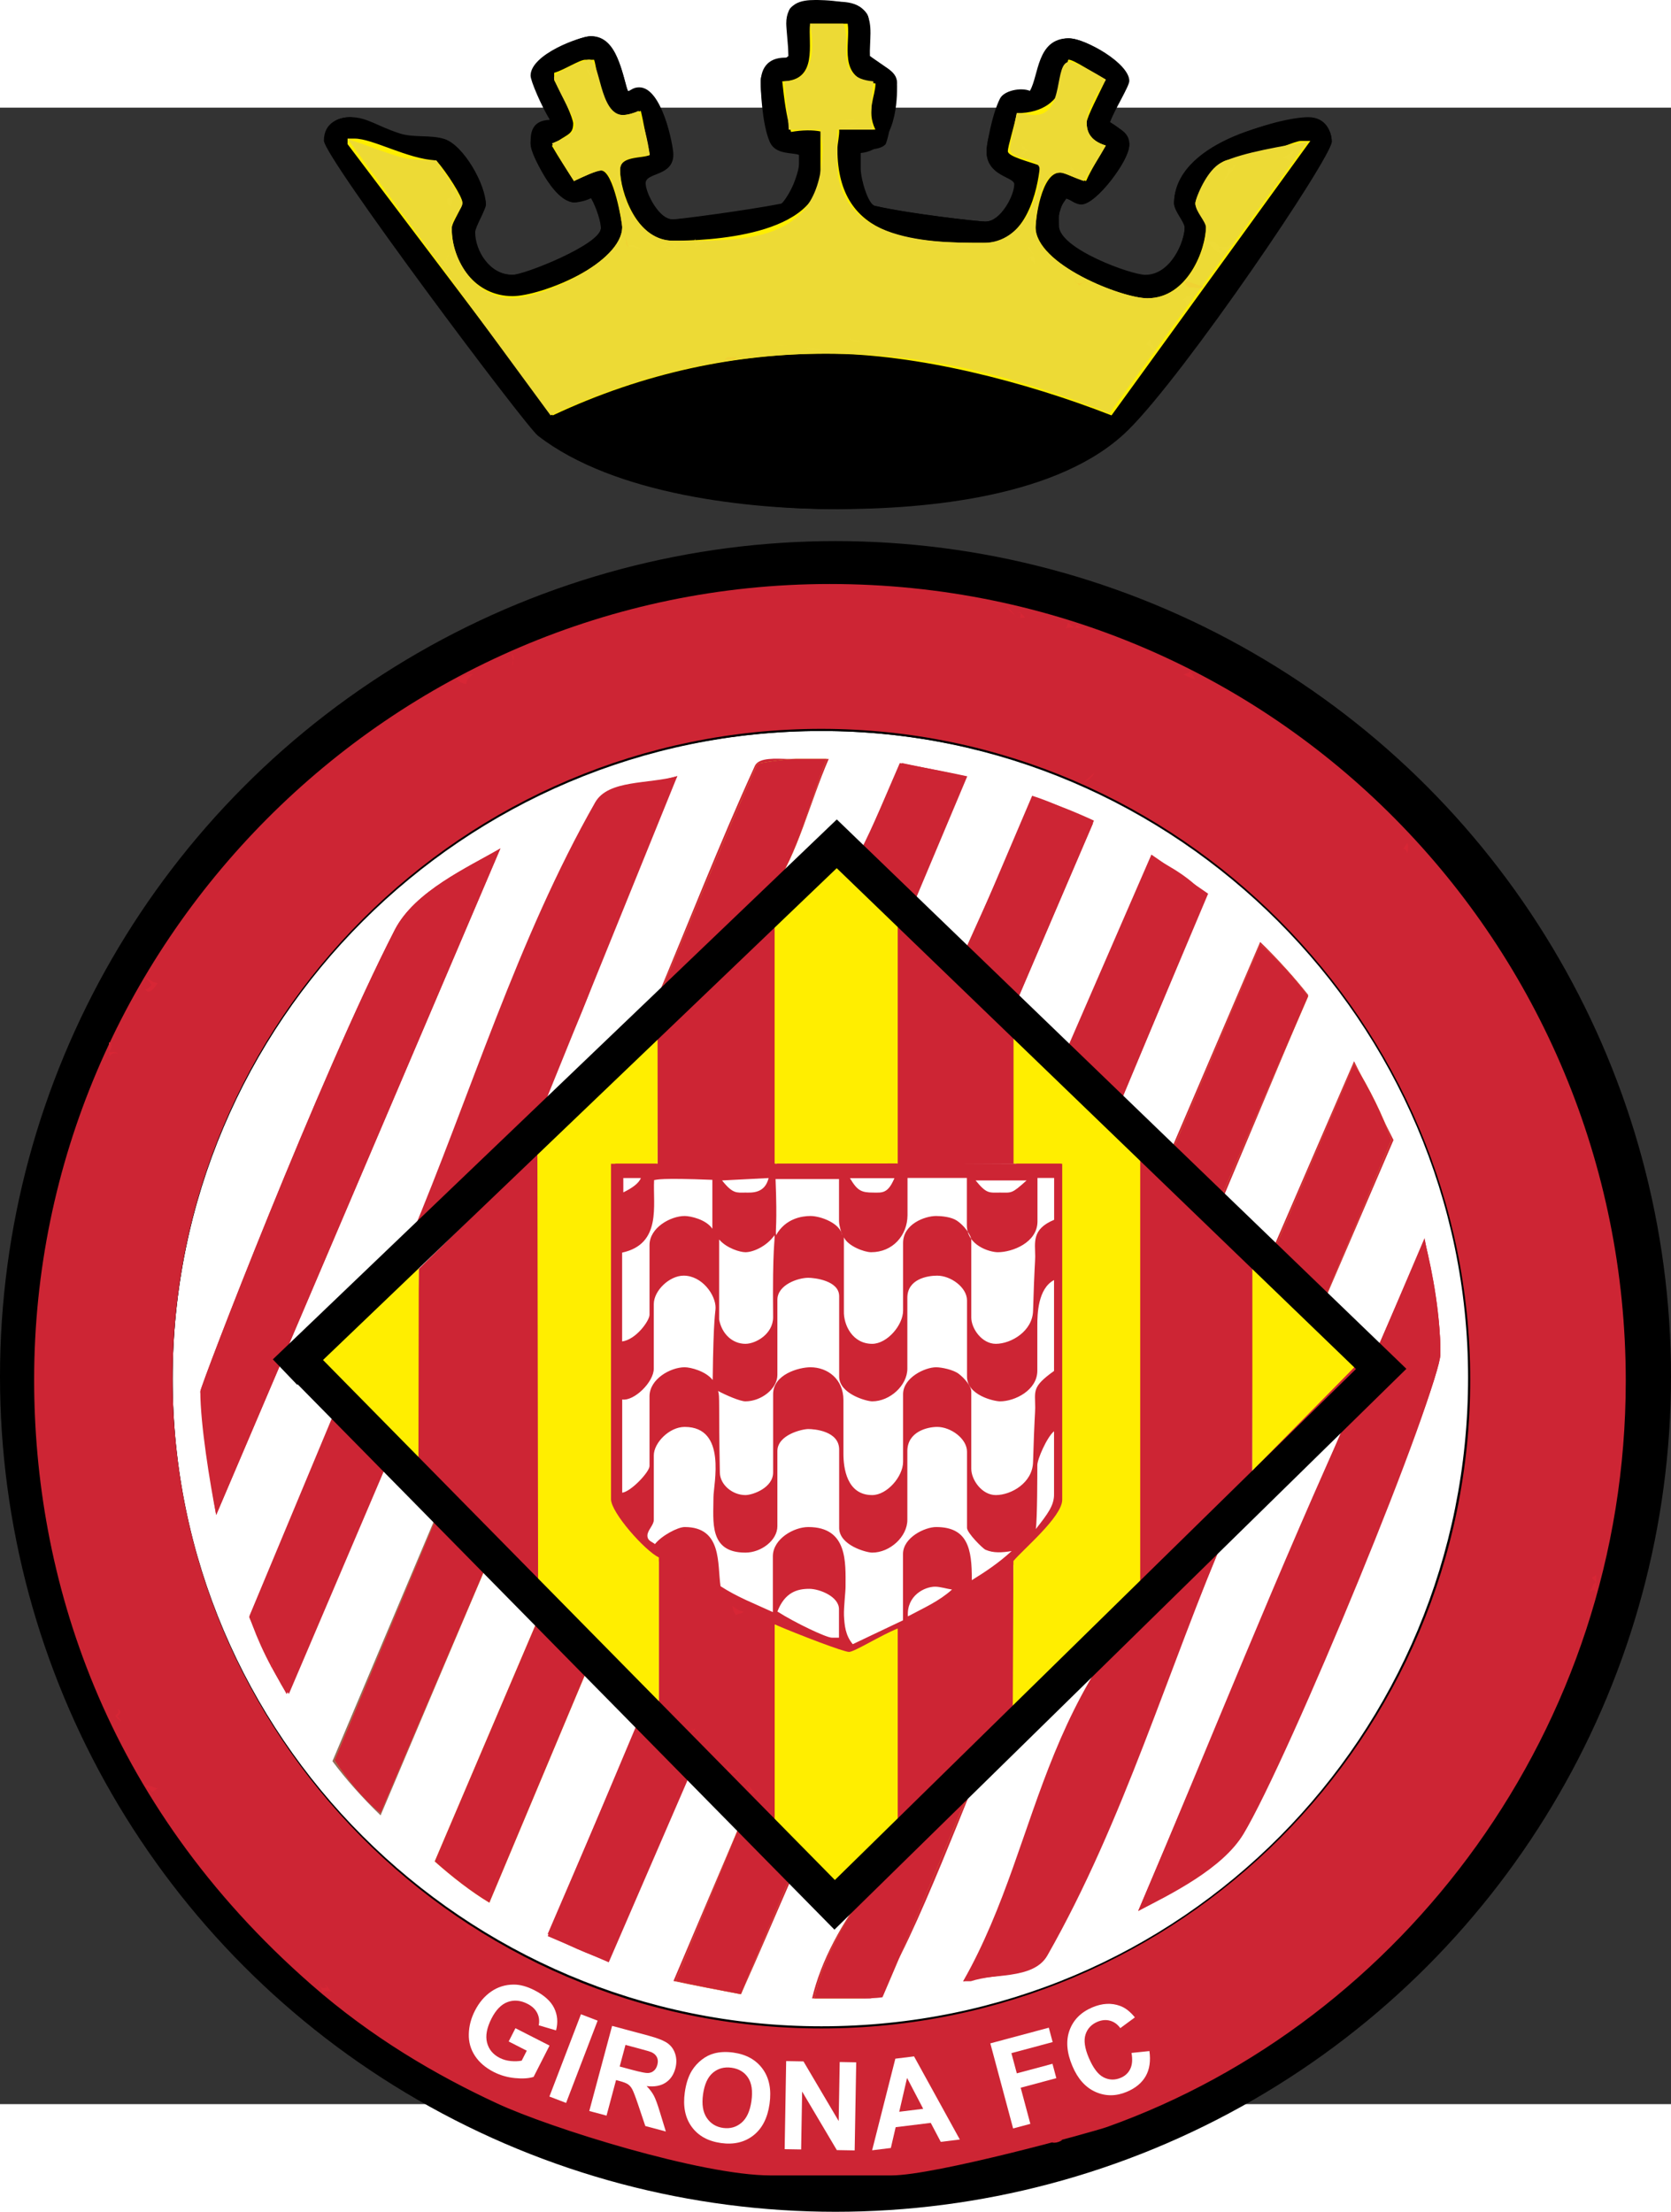 <?xml version="1.0" encoding="UTF-8" standalone="no"?>
<!-- Generator: Adobe Illustrator 15.0.2, SVG Export Plug-In . SVG Version: 6.00 Build 0)  -->

<svg
   xmlns:dc="http://purl.org/dc/elements/1.1/"
   xmlns:cc="http://creativecommons.org/ns#"
   xmlns:rdf="http://www.w3.org/1999/02/22-rdf-syntax-ns#"
   xmlns:svg="http://www.w3.org/2000/svg"
   xmlns="http://www.w3.org/2000/svg"
   xmlns:xlink="http://www.w3.org/1999/xlink"
   xmlns:sodipodi="http://sodipodi.sourceforge.net/DTD/sodipodi-0.dtd"
   xmlns:inkscape="http://www.inkscape.org/namespaces/inkscape"
   version="1.0"
   id="Capa_1"
   x="0px"
   y="0px"
   width="150"
   height="198.581"
   viewBox="0 0 87.284 104.303"
   enable-background="new 0 0 569.764 782.362"
   xml:space="preserve"
   inkscape:version="0.48.2 r9819"
   sodipodi:docname="TSG_01.svg"><rect x="0" y="0" width="87.284" height="104.303" fill="#333333" stroke="none"/><defs
   id="defs305" /><sodipodi:namedview
   pagecolor="#ffffff"
   bordercolor="#666666"
   borderopacity="1"
   objecttolerance="10"
   gridtolerance="10"
   guidetolerance="10"
   inkscape:pageopacity="0"
   inkscape:pageshadow="2"
   inkscape:window-width="1920"
   inkscape:window-height="1018"
   id="namedview303"
   showgrid="false"
   fit-margin-top="0"
   fit-margin-left="0"
   fit-margin-right="0"
   fit-margin-bottom="0"
   inkscape:zoom="4.0235453"
   inkscape:cx="75"
   inkscape:cy="99.290543"
   inkscape:window-x="-8"
   inkscape:window-y="-8"
   inkscape:window-maximized="1"
   inkscape:current-layer="Capa_1" />
<g
   id="g3"
   transform="translate(-29.625,-35.126)">
	<defs
   id="defs5">
		<rect
   id="SVGID_1_"
   x="29.291"
   y="29.417"
   width="87.952"
   height="115.972" />
	</defs>
	<clipPath
   id="SVGID_2_">
		<use
   xlink:href="#SVGID_1_"
   overflow="visible"
   id="use9"
   style="overflow:visible"
   x="0"
   y="0"
   width="569.764"
   height="782.362" />
	</clipPath>
	<path
   clip-path="url(#SVGID_2_)"
   d="m 36.366,101.145 c 0,-19.318 16.557,-34.979 36.982,-34.979 20.425,0 36.983,15.661 36.983,34.979 0,19.318 -16.558,34.979 -36.983,34.979 -20.425,0 -36.982,-15.661 -36.982,-34.979"
   id="path11"
   inkscape:connector-curvature="0"
   style="fill:#ffffff" />
	
		<ellipse
   clip-path="url(#SVGID_2_)"
   stroke-miterlimit="3.864"
   cx="73.348"
   cy="101.145"
   rx="36.983"
   ry="34.979"
   id="ellipse13"
   sodipodi:cx="73.348"
   sodipodi:cy="101.145"
   sodipodi:rx="36.983002"
   sodipodi:ry="34.979"
   style="fill:none;stroke:#ffffff;stroke-width:0.167;stroke-miterlimit:3.864"
   d="m 110.331,101.145 c 0,19.318 -16.558,34.979 -36.983,34.979 -20.425,0 -36.983,-15.661 -36.983,-34.979 0,-19.318 16.558,-34.979 36.983,-34.979 20.425,0 36.983,15.661 36.983,34.979 z" />
	<path
   clip-path="url(#SVGID_2_)"
   clip-rule="evenodd"
   d="m 72.198,29.501 c 0.25,0 2.629,-0.01 2.796,0.937 0.111,0.653 0.042,1.342 0.063,1.986 1.055,0.746 1.426,0.889 1.426,1.585 0,0.473 0.033,3.311 -1.899,3.487 v 0.84 c 0.007,0.528 0.382,1.838 0.743,1.921 1.851,0.445 5.497,0.819 5.775,0.819 0.779,0 1.502,-1.349 1.502,-1.947 0,-0.404 -1.447,-0.404 -1.447,-1.726 0,-0.278 0.271,-1.903 0.702,-2.752 0.209,-0.417 1.085,-0.597 1.562,-0.403 0.471,-0.797 0.352,-2.744 2.021,-2.744 0.891,0 3.172,1.308 3.172,2.226 0,0.279 -0.782,1.521 -1.005,2.152 0.561,0.333 1.005,0.728 1.005,1.187 0,0.821 -1.725,3.117 -2.504,3.117 -0.278,0 -0.581,-0.228 -0.767,-0.335 -0.483,0.647 -0.402,0.864 -0.402,1.448 0,1.196 3.771,2.56 4.508,2.56 1.336,0 2.059,-1.753 2.059,-2.504 0,-0.237 -0.556,-0.821 -0.556,-1.225 0,-2.963 5.453,-4.507 7.011,-4.507 0.974,0 1.224,0.834 1.224,1.279 0,0.835 -7.668,12.144 -10.631,15.066 -3.562,3.52 -10.57,4.134 -15.245,4.134 -4.521,0 -11.567,-0.721 -15.588,-3.837 C 57.097,51.791 46.544,37.71 46.544,36.847 c 0,-0.96 0.807,-1.224 1.391,-1.224 0.863,0 1.367,0.461 2.577,0.851 0.751,0.236 1.601,0.056 2.338,0.292 1.002,0.334 2.153,2.39 2.153,3.42 0,0.278 -0.557,1.169 -0.557,1.447 0,0.974 0.766,2.226 1.948,2.226 0.598,0 4.619,-1.586 4.619,-2.449 0,-0.278 -0.215,-1.028 -0.517,-1.56 -0.182,0.108 -0.596,0.225 -0.874,0.225 -1.1,0 -2.282,-2.588 -2.282,-3.117 0,-0.459 0.025,-1.168 1.008,-1.195 -0.444,-0.725 -1.008,-2.033 -1.008,-2.311 0,-1.113 2.588,-2.059 3.172,-2.059 1.391,0 1.61,2.053 1.912,2.898 0.178,-0.109 0.314,-0.227 0.592,-0.227 1.197,0 1.781,3.061 1.781,3.506 0,1.169 -1.447,0.919 -1.447,1.503 0,0.529 0.723,1.892 1.391,1.892 0.278,0 3.802,-0.458 5.666,-0.82 0.334,-0.055 0.956,-1.573 0.96,-2.116 v -0.432 c -0.32,-0.143 -1.223,0.01 -1.529,-0.672 -0.418,-0.946 -0.478,-2.805 -0.478,-3.083 0,-0.849 0.449,-1.405 1.464,-1.321 -0.017,-0.516 -0.129,-1.517 -0.129,-1.796 0,-1.071 0.766,-1.224 1.503,-1.224"
   id="path15"
   inkscape:connector-curvature="0"
   style="fill-rule:evenodd" />
	<path
   clip-path="url(#SVGID_2_)"
   clip-rule="evenodd"
   d="m 63.277,136.924 c 0.265,0.114 0.592,0.223 0.953,0.354 0.011,0.255 -0.117,0.517 -0.37,0.756 -0.256,-0.117 -0.565,-0.222 -0.827,-0.239 -0.017,-0.262 0.101,-0.621 0.244,-0.871"
   id="path17"
   inkscape:connector-curvature="0"
   style="fill:#b7babe;fill-rule:evenodd" />
	<path
   clip-path="url(#SVGID_2_)"
   clip-rule="evenodd"
   d="m 68.024,137.812 c 0.278,0 0.668,0.334 0.668,0.612 0,0.752 -0.362,2.171 -0.891,2.171 -0.737,0 -0.667,-0.752 -0.667,-0.947 0.001,-0.584 0.376,-1.836 0.89,-1.836"
   id="path19"
   inkscape:connector-curvature="0"
   style="fill:#b7babe;fill-rule:evenodd" />
	<path
   clip-path="url(#SVGID_2_)"
   clip-rule="evenodd"
   d="m 77.305,138.926 c 0.275,0.237 0.4,0.593 0.503,0.977 -0.156,0.023 -0.365,0.022 -0.865,0.117 0.099,-0.39 0.211,-0.724 0.362,-1.094"
   id="path21"
   inkscape:connector-curvature="0"
   style="fill:#b7babe;fill-rule:evenodd" />
	<path
   clip-path="url(#SVGID_2_)"
   clip-rule="evenodd"
   d="m 70.767,137.157 h 1.127 c 0.354,0.686 0.795,1.457 1.293,2.214 0.069,-0.622 0.069,-1.383 -0.03,-2.097 h 1.251 v 4.647 h -0.886 c -0.705,-0.273 -1.109,-1.453 -1.554,-2.329 -0.064,0.096 -0.048,0.276 0.034,2.21 h -1.235 v -4.645 z m 6.683,-0.343 c 0.807,1.472 1.586,3.03 2.364,4.532 -0.382,0.027 -0.771,0.139 -1.049,0.139 -0.265,0 -0.348,-0.557 -0.779,-0.557 -0.279,0 -1.211,0.202 -1.299,0.765 -0.26,0.014 -0.583,0.013 -1.189,0.109 0.318,-1.83 0.652,-3.278 1.006,-4.868 0.257,-0.013 0.574,-0.01 0.946,-0.12 m -9.648,-0.004 c 1.572,0 2.115,1.127 2.115,2.226 0,0.821 -0.766,2.671 -1.781,2.671 -0.362,0 -1.67,-0.348 -1.67,-0.723 0,-0.028 -0.556,-0.779 -0.556,-1.058 0,-1.099 0.417,-3.116 1.892,-3.116 m -5.538,-1.216 c 1.683,0.383 3.201,0.409 3.201,2.218 0,0.389 -0.82,0.952 -1.228,1.188 0.223,0.631 0.334,1.298 0.549,2.016 -0.49,0.023 -0.949,-0.089 -1.424,-0.22 -0.012,-0.591 -0.123,-1.251 -0.215,-1.996 -0.075,0.013 -0.337,-0.003 -0.398,-0.099 -0.182,0.523 -0.293,1.19 -0.544,1.777 -0.375,-0.109 -0.82,-0.22 -1.186,-0.358 l 1.245,-4.526 z m 22.202,-0.448 c 0.139,0.366 0.25,0.7 0.359,1.075 -0.586,0.251 -1.257,0.364 -1.913,0.581 -0.101,0.103 0.026,0.286 0.01,0.581 0.072,-0.016 0.016,0.095 0.294,0.095 0.279,0 0.989,-0.332 1.471,-0.44 0.137,0.248 0.249,0.582 0.363,0.847 -0.473,0.255 -1.044,0.371 -1.568,0.463 0.013,0.076 -0.099,0.02 -0.099,0.298 0,0.279 0.333,0.991 0.44,1.583 -0.248,0.137 -0.596,0.253 -1.192,0.357 l -1.355,-4.528 c 1.038,-0.248 2.145,-0.581 3.19,-0.912 m -24.088,-0.334 c 0.374,0.109 0.708,0.331 1.075,0.472 l -1.696,4.415 c -0.376,-0.109 -0.821,-0.332 -1.188,-0.473 l 1.809,-4.414 z m 26.789,-0.784 c 0.39,0 1.317,0.422 1.447,0.73 -0.137,0.181 -0.807,0.605 -0.946,0.605 -0.278,0 -0.167,-0.223 -0.445,-0.223 -0.445,0 -0.723,0.321 -0.723,0.613 0,0.598 1.029,1.947 1.391,1.947 0.473,0 0.389,-0.584 0.389,-0.723 0,-0.278 0.706,-0.387 1.09,-0.49 0.023,0.156 0.135,0.323 0.135,0.601 0,0.932 -1.197,1.725 -1.948,1.725 -1.308,0 -2.282,-2.281 -2.282,-3.172 0,-0.278 0.112,-0.167 0.112,-0.445 0,-0.709 1.572,-1.168 1.78,-1.168 m -30.272,-0.557 c 0.723,0 2.031,0.628 2.003,1.615 0,0.667 -0.111,0.778 -0.141,0.939 -0.378,-0.227 -1.306,-1.441 -1.584,-1.441 -0.737,0 -1.391,1.725 -1.391,2.003 0,0.279 0.389,0.557 0.668,0.557 0.278,0 0.35,-0.206 0.449,-0.3 -0.004,-0.201 -0.196,-0.262 -0.441,-0.394 -0.008,-0.252 0.224,-0.617 0.483,-0.975 0.488,0.344 1.04,0.564 1.62,0.926 -0.306,0.942 -1.11,1.856 -2,1.856 -0.376,0 -1.669,-0.529 -1.669,-1.057 0,-0.279 -0.334,-0.39 -0.334,-0.668 0,-1.03 1.446,-3.061 2.337,-3.061 m 14.914,-21.036 c 0.528,0 1.558,0.278 1.546,1.183 v 1.256 c -1.063,-0.327 -2.07,-0.774 -3.098,-1.243 0.161,-1.204 0.967,-1.196 1.552,-1.196 m 6.566,-0.223 c 0.278,0 0.526,0.117 0.779,0.279 -0.698,0.383 -1.366,0.829 -2.08,1.164 -0.268,-0.772 0.786,-1.443 1.301,-1.443 m 6.218,-8.007 v 2.929 c 0.015,0.445 -0.363,1.402 -0.841,1.847 -0.035,-0.275 0.035,-0.498 0.077,-3.503 0,-0.25 0.107,-0.866 0.764,-1.273 m -6.218,-0.34 c 0.515,0 1.558,0.459 1.558,1.182 v 3.757 c 0,0.751 1.03,1.628 2.223,1.665 -0.574,0.507 -1.131,0.841 -1.749,1.291 0.18,-1.669 -0.557,-2.664 -1.865,-2.664 -0.89,0 -1.948,0.57 -1.952,1.628 v 3.245 c -0.808,0.354 -1.699,0.799 -2.51,1.136 -0.14,-0.126 -0.379,-0.319 -0.379,-0.597 v -3.923 c 0,-1.169 -1.35,-1.489 -1.948,-1.489 -0.445,0 -1.836,0.264 -1.845,1.294 v 3.031 c -4.347,-0.04 -1.216,-4.325 -4.61,-4.325 -0.682,0 -0.821,-0.019 -1.557,0.779 -0.152,-0.128 -0.28,-0.056 -0.28,-0.334 0,-0.278 0.334,-1.989 0.334,-2.268 v -2.142 c 0,-0.696 1.071,-1.155 1.503,-1.155 0.459,0 1.502,0.529 1.502,1.294 v 2.866 c 0,1.057 -0.111,2.296 1.558,2.296 1.113,0 1.892,-0.543 1.892,-1.712 v -3.7 c 0,-0.724 1.336,-1.044 1.559,-1.044 2.156,0 1.446,3.478 1.446,4.063 0,1.196 0.279,2.393 1.837,2.393 1.196,0 1.948,-1.044 1.948,-1.934 v -3.701 c 0,-0.682 1.112,-0.932 1.335,-0.932 m -8.382,-2.111 c 0.035,0.163 0.007,0.387 -0.076,3.17 -0.028,1.224 -0.056,2.391 -1.447,2.391 -0.738,0 -1.336,-0.57 -1.319,-1.155 v -4.072 c 0.634,0.54 0.734,0.441 1.207,0.441 0.793,0 0.878,-0.024 1.635,-0.775 m 6.782,-0.225 c 0.042,0.277 -0.181,0.569 -0.181,0.847 v 3.534 c 0,0.918 -1.057,1.405 -1.502,1.405 -0.445,0 -1.433,-0.336 -1.391,-1.392 0,-3.561 0.016,-3.744 -0.096,-3.934 0.566,0.472 0.847,0.54 1.487,0.54 0.556,0 1.078,0.015 1.683,-1 m 7.81,-5.229 v 4.537 c -0.489,0.173 -1.09,0.927 -1.09,1.428 v 3.311 c 0,1.071 -0.793,1.739 -1.725,1.739 -0.446,0 -1.433,-0.239 -1.427,-1.169 v -4.282 c 0.514,0.803 0.787,0.665 1.427,0.665 1.043,0 2.059,-0.807 2.059,-1.823 V 97.34 c 0,-0.279 0.35,-0.693 0.756,-1.04 M 71.809,96.074 c 0.528,0 1.558,0.584 1.54,1.182 v 4.157 c -0.761,-0.795 -0.9,-0.665 -1.596,-0.665 -0.543,0 -1.064,-0.182 -1.695,0.884 0.087,-0.296 0.192,-0.536 0.192,-0.814 v -3.701 c 0,-0.723 1.336,-1.043 1.559,-1.043 m -6.511,0 c 0.459,0 1.502,0.584 1.485,1.182 v 4.045 c -0.718,-0.667 -0.998,-0.553 -1.485,-0.553 -0.724,0 -1.837,0.348 -1.837,1.405 v 3.534 c 0,0.181 -0.724,1.531 -1.319,1.5 v -4.641 c 1.484,-0.072 1.653,-2.299 1.653,-3.175 v -2.143 c 0,-0.779 1.071,-1.154 1.503,-1.154 m 13.077,-0.112 c 0.918,0 1.221,0.441 1.595,1.381 v 4.07 c -0.691,-0.795 -0.899,-0.665 -1.484,-0.665 -0.445,0 -1.023,-0.152 -1.628,0.777 -0.041,-0.276 0.182,-0.652 0.182,-0.93 v -3.701 c 0,-0.57 1.112,-0.932 1.335,-0.932 m -8.477,-1.889 v 2.933 c 0.019,1.057 -0.079,2.407 -1.428,2.407 -0.738,0 -1.336,-0.585 -1.319,-1.155 v -3.961 c 0.647,0.539 0.693,0.441 1.263,0.441 0.473,0 0.764,0.146 1.484,-0.665 m 6.889,-0.33 c -0.087,0.296 -0.193,0.452 -0.193,0.731 v 3.534 c 0,0.904 -1.057,1.405 -1.502,1.405 -0.584,0 -1.391,-0.585 -1.375,-1.155 v -4.071 c 0.868,0.661 0.763,0.551 1.375,0.551 0.556,0 1.078,0.029 1.695,-0.995 m 7.056,-2.772 h 0.751 v 1.964 c -0.498,0.172 -1.099,0.913 -1.099,1.427 v 3.312 c 0,1.057 -0.793,1.739 -1.725,1.739 -0.446,0 -1.433,-0.253 -1.429,-1.169 v -4.171 c 0.512,0.63 0.789,0.665 1.429,0.665 2.212,0 2.198,-2.304 2.073,-3.767 m -3.236,0.015 h 2.438 c -0.441,0.534 -0.983,0.635 -1.331,0.635 -0.445,0 -0.74,-0.105 -1.107,-0.635 M 76.84,90.975 h 3.175 c -0.082,1.929 -0.088,2.236 0.004,2.53 -0.713,-0.776 -1.004,-0.659 -1.477,-0.659 -0.556,0 -1.066,-0.152 -1.692,0.774 0.178,-0.762 0.347,-1.74 -0.01,-2.645 m -2.908,0.009 h 2.324 c -0.346,0.399 -0.886,0.637 -1.164,0.637 -0.209,0 -0.941,-0.115 -1.16,-0.637 m -3.779,-0.013 h 3.188 v 2.539 c -0.753,-0.78 -0.892,-0.664 -1.588,-0.664 -0.696,0 -0.819,-0.147 -1.58,0.775 0.078,-0.839 0.078,-1.714 -0.02,-2.65 m -2.793,0.018 h 2.218 c -0.176,0.251 -0.83,0.632 -1.108,0.632 -0.432,0 -0.73,-0.288 -1.11,-0.632 m -3.544,-0.021 h 2.959 v 2.43 c -0.71,-0.652 -0.99,-0.552 -1.477,-0.552 -0.724,0 -1.837,0.362 -1.837,1.405 v 3.534 c 0,0.167 -0.726,1.544 -1.321,1.499 v -4.525 c 2.005,-0.451 1.392,-2.509 1.676,-3.791 m -1.668,0.003 h 0.742 c 0.015,0.15 -0.239,0.311 -0.742,0.532 V 90.971 z M 72.532,67.692 c 18.545,0 33.778,15.234 33.778,33.78 0,18.698 -14.927,33.891 -33.778,33.891 -18.698,0 -33.89,-15.206 -33.89,-33.836 0,-18.615 15.192,-33.835 33.89,-33.835 m 3.325,-9.127 c 3.812,0 11.597,2.286 14.394,3.525 3.867,1.711 7.889,3.975 11.701,7.537 10.545,9.85 14.152,21.786 14.152,32.012 0,24.124 -19.532,43.073 -43.127,43.073 -10.406,0 -22.523,-3.538 -32.289,-14.487 -4.188,-4.689 -7.135,-10.053 -8.54,-14.825 -0.585,-1.975 -2.187,-7.737 -2.187,-10.575 v -6.484 c 0,-1.794 1.658,-8.808 1.853,-9.462 1.628,-5.565 4.727,-11.068 9.652,-16.716 6.748,-7.736 20.423,-13.598 28.631,-13.598 h 5.76 z"
   id="path23"
   inkscape:connector-curvature="0"
   style="fill-rule:evenodd" />
	<path
   clip-path="url(#SVGID_2_)"
   clip-rule="evenodd"
   d="m 72.643,29.613 c 0.57,0 1.744,-0.197 2.231,0.583 0.362,0.57 0.162,1.474 0.185,2.232 0.599,0.553 1.424,0.705 1.424,1.414 0,0.474 -0.462,3.059 -0.615,3.212 -0.403,0.403 -1.389,0.127 -1.389,0.573 0,0.654 0.319,2.519 0.847,2.631 1.864,0.417 5.442,0.819 5.72,0.819 0.988,0 1.434,-1.112 1.673,-2.039 -0.785,-0.502 -1.562,-0.674 -1.562,-1.634 0,-0.612 0.515,-3.116 2.471,-3.105 0.203,-0.709 0.298,-2.794 1.814,-2.794 1.043,0 3.061,1.489 3.061,2.226 0,0.612 -0.827,1.737 -1.002,2.055 0.295,0.374 1.113,0.491 1.113,1.228 0,1.044 -1.85,3.061 -2.448,3.061 -0.279,0 -0.63,-0.114 -0.925,-0.227 -0.194,0.419 -0.411,1.173 -0.411,1.452 0,1.154 3.993,2.671 4.73,2.671 1.377,0 1.948,-2.031 1.948,-2.56 0,-0.278 -0.557,-1.002 -0.557,-1.28 0,-3.117 5.176,-4.396 6.956,-4.396 0.64,0 1.28,0.347 1.28,1.168 0,0.765 -7.777,11.878 -10.518,14.841 -2.657,2.88 -6.695,3.287 -9.783,3.871 -1.753,0.334 -5.186,0.488 -5.464,0.488 -4.535,0 -11.482,-0.804 -15.614,-3.837 -0.251,-0.181 -11.153,-14.389 -11.153,-15.419 0,-0.89 0.557,-1.224 1.28,-1.224 0.279,0 1.907,0.712 2.798,0.962 0.654,0.181 1.365,-0.013 2.005,0.182 0.793,0.25 2.265,2.557 2.265,3.42 0,0.278 -0.668,1.057 -0.668,1.335 0,1.113 0.793,2.337 2.059,2.337 0.904,0 4.619,-1.474 4.619,-2.448 0,-0.376 -0.14,-1.558 -0.557,-1.558 -0.278,0 -0.556,0.222 -0.835,0.222 -0.806,0 -2.281,-2.323 -2.281,-3.061 0,-0.945 1.001,-0.89 1.001,-1.335 0,-0.404 -0.89,-1.322 -0.89,-2.226 0,-0.89 2.351,-2.059 3.005,-2.059 1.489,0 1.774,2.477 1.973,2.858 1.915,-0.27 2.256,2.498 2.256,3.208 0,1.335 -1.447,1.085 -1.447,1.502 0,0.682 0.793,2.004 1.559,2.004 0.278,0 3.745,-0.347 5.498,-0.709 0.278,-0.055 1.068,-1.503 1.075,-2.004 v -0.756 c -1.901,-0.065 -2.01,-3.279 -2.01,-3.766 0,-0.682 0.785,-0.766 1.449,-1.304 v -2.216 c -0.002,-0.723 1.542,-0.598 1.834,-0.598"
   id="path25"
   inkscape:connector-curvature="0"
   style="fill-rule:evenodd" />
	<path
   clip-path="url(#SVGID_2_)"
   clip-rule="evenodd"
   d="m 63.277,136.924 c 0.265,0.114 0.592,0.223 0.953,0.354 0.011,0.255 -0.117,0.517 -0.37,0.756 -0.256,-0.117 -0.565,-0.222 -0.827,-0.239 -0.017,-0.262 0.101,-0.621 0.244,-0.871"
   id="path27"
   inkscape:connector-curvature="0"
   style="fill-rule:evenodd" />
	<path
   clip-path="url(#SVGID_2_)"
   clip-rule="evenodd"
   d="m 68.024,137.812 c 0.278,0 0.668,0.334 0.668,0.612 0,0.752 -0.362,2.171 -0.891,2.171 -0.737,0 -0.667,-0.752 -0.667,-0.947 0.001,-0.584 0.376,-1.836 0.89,-1.836"
   id="path29"
   inkscape:connector-curvature="0"
   style="fill-rule:evenodd" />
	<path
   clip-path="url(#SVGID_2_)"
   clip-rule="evenodd"
   d="m 77.305,138.926 c 0.275,0.237 0.4,0.593 0.503,0.977 -0.156,0.023 -0.365,0.022 -0.865,0.117 0.099,-0.39 0.211,-0.724 0.362,-1.094"
   id="path31"
   inkscape:connector-curvature="0"
   style="fill-rule:evenodd" />
	<path
   clip-path="url(#SVGID_2_)"
   clip-rule="evenodd"
   d="m 70.767,137.157 h 1.128 c 0.353,0.686 0.794,1.457 1.292,2.214 0.069,-0.622 0.069,-1.383 -0.029,-2.097 h 1.25 v 4.647 h -0.886 c -0.705,-0.273 -1.108,-1.453 -1.554,-2.329 -0.064,0.096 -0.048,0.276 0.034,2.21 h -1.235 v -4.645 z m 6.683,-0.343 c 0.807,1.472 1.586,3.03 2.364,4.532 -0.381,0.027 -0.771,0.139 -1.049,0.139 -0.265,0 -0.348,-0.557 -0.779,-0.557 -0.279,0 -1.211,0.202 -1.299,0.765 -0.259,0.014 -0.582,0.013 -1.189,0.109 0.318,-1.83 0.652,-3.278 1.006,-4.868 0.258,-0.013 0.574,-0.01 0.946,-0.12 m -9.648,-0.004 c 1.572,0 2.115,1.127 2.115,2.226 0,0.821 -0.765,2.671 -1.781,2.671 -0.362,0 -1.67,-0.348 -1.67,-0.723 0,-0.028 -0.556,-0.779 -0.556,-1.058 0,-1.099 0.417,-3.116 1.892,-3.116 m -5.537,-1.216 c 1.682,0.383 3.2,0.409 3.2,2.218 0,0.389 -0.82,0.952 -1.228,1.188 0.223,0.631 0.335,1.298 0.55,2.016 -0.491,0.023 -0.95,-0.089 -1.425,-0.22 -0.012,-0.591 -0.123,-1.251 -0.215,-1.996 -0.075,0.013 -0.337,-0.003 -0.398,-0.099 -0.182,0.523 -0.293,1.19 -0.544,1.777 -0.375,-0.109 -0.82,-0.22 -1.185,-0.358 l 1.245,-4.526 z m 22.201,-0.448 c 0.139,0.366 0.25,0.7 0.359,1.075 -0.586,0.251 -1.257,0.364 -1.913,0.581 -0.101,0.103 0.026,0.286 0.01,0.581 0.072,-0.016 0.016,0.095 0.295,0.095 0.278,0 0.988,-0.332 1.47,-0.44 0.137,0.248 0.249,0.582 0.363,0.847 -0.473,0.255 -1.043,0.371 -1.568,0.463 0.013,0.076 -0.098,0.02 -0.098,0.298 0,0.279 0.332,0.991 0.439,1.583 -0.248,0.137 -0.595,0.253 -1.192,0.357 l -1.354,-4.528 c 1.037,-0.248 2.145,-0.581 3.189,-0.912 m -24.088,-0.334 c 0.374,0.109 0.708,0.331 1.075,0.472 l -1.696,4.415 c -0.375,-0.109 -0.821,-0.332 -1.187,-0.473 l 1.808,-4.414 z m 26.79,-0.784 c 0.389,0 1.316,0.422 1.446,0.73 -0.137,0.181 -0.806,0.605 -0.946,0.605 -0.278,0 -0.166,-0.223 -0.445,-0.223 -0.445,0 -0.723,0.321 -0.723,0.613 0,0.598 1.029,1.947 1.391,1.947 0.473,0 0.39,-0.584 0.39,-0.723 0,-0.278 0.705,-0.387 1.089,-0.49 0.024,0.156 0.135,0.323 0.135,0.601 0,0.932 -1.197,1.725 -1.948,1.725 -1.308,0 -2.281,-2.281 -2.281,-3.172 0,-0.278 0.111,-0.167 0.111,-0.445 0,-0.709 1.572,-1.168 1.781,-1.168 m -30.273,-0.557 c 0.724,0 2.031,0.628 2.003,1.615 0,0.667 -0.111,0.778 -0.141,0.939 -0.377,-0.227 -1.305,-1.441 -1.584,-1.441 -0.737,0 -1.391,1.725 -1.391,2.003 0,0.279 0.39,0.557 0.668,0.557 0.278,0 0.35,-0.206 0.449,-0.3 -0.004,-0.201 -0.196,-0.262 -0.441,-0.394 -0.008,-0.252 0.224,-0.617 0.483,-0.975 0.488,0.344 1.04,0.564 1.62,0.926 -0.306,0.942 -1.109,1.856 -2,1.856 -0.375,0 -1.669,-0.529 -1.669,-1.057 0,-0.279 -0.334,-0.39 -0.334,-0.668 0,-1.03 1.447,-3.061 2.337,-3.061 m 14.914,-21.147 c 0.528,0 1.558,0.375 1.546,1.071 v 1.479 c -1.063,-0.327 -2.065,-0.772 -3.099,-1.127 v -0.491 c -0.005,-0.682 1.33,-0.932 1.553,-0.932 m 6.566,-0.112 c 0.278,0 0.637,0.117 0.891,0.279 -0.699,0.383 -1.475,0.827 -2.309,1.272 -0.056,-1.104 0.876,-1.551 1.418,-1.551 m 6.217,-8.119 v 3.264 c 0.016,0.278 -0.442,1.273 -0.949,1.847 -0.037,-0.164 0.019,-0.388 0.074,-2.502 0.014,-0.766 -0.257,-1.754 0.875,-2.609 m -6.161,-0.228 c 0.598,0 1.614,0.501 1.614,1.405 v 3.868 c 0,0.807 1.447,1.294 2.222,1.331 -0.574,0.507 -1.245,0.955 -1.971,1.402 0.027,-1.664 -0.265,-2.775 -1.81,-2.775 -0.667,0 -1.78,0.57 -1.784,1.294 v 3.465 c -0.803,0.465 -1.696,0.911 -2.599,1.361 -0.124,0.001 -0.402,-0.207 -0.402,-0.485 v -4.035 c 0,-1.127 -1.35,-1.6 -1.948,-1.6 -0.737,0 -1.836,0.612 -1.85,1.516 v 2.928 c -0.957,-0.443 -1.848,-0.889 -2.735,-1.358 0.162,-1.16 -0.062,-3.086 -1.87,-3.086 -0.348,0 -1.233,0.419 -1.552,0.89 l -0.395,-0.382 c 0.116,-0.255 0.333,-0.494 0.333,-0.771 V 105.8 c 0,-0.877 0.529,-1.823 1.558,-1.823 0.529,0 1.558,0.306 1.558,1.071 v 4.202 c 0,0.849 1.183,1.183 1.614,1.183 0.598,0 1.725,-0.376 1.725,-1.267 v -3.923 c 0,-1.016 1.308,-1.266 1.67,-1.266 0.528,0 1.558,0.376 1.558,1.071 v 4.091 c 0,0.987 1.433,1.294 1.725,1.294 0.737,0 1.836,-0.571 1.836,-1.6 v -3.701 c 0,-0.725 0.766,-1.267 1.503,-1.267 M 65.242,96.074 c 0.529,0 1.558,0.32 1.541,1.071 v 4.267 c -0.718,-0.666 -0.998,-0.664 -1.485,-0.664 -0.724,0 -1.837,0.612 -1.837,1.517 v 3.645 c 0,0.139 -0.942,1.263 -1.427,1.395 v -4.758 c 0.811,-0.073 1.65,-1.075 1.65,-1.618 v -3.033 c 0,-0.862 0.529,-1.822 1.558,-1.822 m 13.189,-0.112 c 0.598,0 1.614,0.487 1.614,1.405 v 3.868 c 0,1.099 1.433,1.294 1.725,1.294 0.598,0 1.947,-0.431 1.947,-1.489 v -2.476 c 0,-0.417 0.417,-2.266 0.876,-2.368 v 4.637 c -0.489,0.257 -1.098,1.251 -1.098,1.654 v 3.423 c 0,1.21 -1.252,1.405 -1.781,1.405 -0.89,0 -1.447,-0.542 -1.447,-1.266 v -4.035 c 0,-0.987 -1.405,-1.266 -1.781,-1.266 -0.667,0 -1.78,0.459 -1.78,1.294 v 3.645 c 0,1.211 -1.002,1.628 -1.67,1.628 -0.514,0 -1.335,-0.362 -1.335,-0.932 v -4.035 c 0,-1.238 -1.364,-1.6 -1.892,-1.6 -0.515,0 -1.892,0.348 -1.892,1.405 v 3.98 c 0,0.987 -1.071,1.182 -1.447,1.182 -0.682,0 -1.322,-0.235 -1.336,-1.168 -0.069,-3.673 0.006,-3.871 -0.088,-4.163 0.363,0.282 0.756,0.545 1.368,0.545 0.598,0 1.725,-0.389 1.725,-1.266 V 97.34 c 0,-1.016 1.308,-1.266 1.67,-1.266 0.528,0 1.558,0.403 1.558,1.071 v 4.09 c 0,0.988 1.433,1.294 1.725,1.294 0.737,0 1.836,-0.57 1.836,-1.6 v -3.812 c 0,-0.876 1.058,-1.155 1.503,-1.155 m -8.44,-2.111 c 0.037,0.275 0.134,0.501 -0.074,4.174 -0.07,1.21 -0.724,1.388 -1.447,1.388 -0.682,0 -1.238,-0.245 -1.336,-1.166 0,-3.676 0.017,-3.859 -0.1,-4.043 0.322,0.124 1.102,0.534 1.38,0.534 0.362,0 1.181,-0.452 1.577,-0.887 M 80.605,91.1 h 2.441 c -0.585,0.59 -0.706,0.521 -1.276,0.521 -0.376,0 -0.595,0.069 -1.165,-0.521 m -6.676,-0.114 h 2.326 c -0.368,0.53 -0.62,0.635 -1.163,0.635 -0.376,0 -0.599,0.078 -1.163,-0.635 m -3.89,-0.012 h 3.41 c -0.082,2.264 0.029,2.484 -0.006,2.758 -0.937,-0.917 -0.994,-0.886 -1.634,-0.886 -0.654,0 -1.109,0.143 -1.75,0.996 0.083,-0.401 0.083,-2.481 -0.02,-2.868 m -2.674,0.01 h 2.324 c -0.55,0.715 -0.746,0.637 -1.219,0.637 -0.432,0 -0.745,0.069 -1.105,-0.637 M 63.701,90.97 h 3.074 v 2.54 c -0.71,-0.653 -0.99,-0.664 -1.477,-0.664 -0.724,0 -1.837,0.612 -1.837,1.516 v 3.646 c 0,0.139 -0.942,1.263 -1.429,1.394 v -4.644 c 2.086,-0.45 1.596,-2.499 1.669,-3.788 m -1.666,0.01 h 0.978 c -0.236,0.291 -0.591,0.527 -0.978,0.632 V 90.98 z M 72.532,67.692 c 18.698,0 33.89,15.192 33.89,33.891 0,18.699 -15.192,33.891 -33.89,33.891 -18.698,0 -33.89,-15.192 -33.89,-33.891 0,-18.699 14.9,-33.891 33.89,-33.891 m 0.501,-9.127 c 23.817,0 43.072,19.269 43.072,43.018 0,23.888 -19.561,43.129 -43.072,43.129 -24.109,0 -43.072,-19.547 -43.072,-43.073 0,-23.819 19.255,-43.074 43.072,-43.074"
   id="path33"
   inkscape:connector-curvature="0"
   style="fill-rule:evenodd" />
	<path
   clip-path="url(#SVGID_2_)"
   clip-rule="evenodd"
   d="m 71.938,30.74 h 1.967 c 0.157,1.063 -0.574,2.894 1.451,3.121 0,0.65 -0.493,1.403 -0.008,2.408 h -1.887 c 0.017,0.3 -0.094,0.745 -0.094,1.023 0,4.842 4.173,4.898 7.735,4.898 2.128,0 2.727,-2.76 2.846,-4.033 -0.53,-0.201 -1.678,-0.475 -1.678,-0.753 0,-0.278 0.335,-1.289 0.465,-1.99 2.916,-0.014 2.526,-2.796 2.707,-2.796 0.279,0 1.249,0.674 1.945,1.04 -0.337,0.71 -0.999,1.965 -0.999,2.243 0,0.404 0.113,0.934 0.998,1.204 -0.338,0.606 -0.779,1.265 -1.027,1.85 -0.594,-0.105 -1.084,-0.438 -1.362,-0.438 -1.002,0 -1.28,2.532 -1.28,2.838 0,1.962 4.508,3.729 5.843,3.729 2.073,0 3.061,-2.519 3.061,-3.785 0,-0.278 -0.557,-0.89 -0.557,-1.168 0,-0.279 0.678,-1.66 1.36,-2.133 0.459,-0.32 1.267,-0.133 1.795,-0.3 0.779,-0.25 2.09,-0.851 2.368,-0.834 H 98.07 L 87.684,51.203 C 83.196,49.448 77.526,47.977 72.81,47.977 c -4.688,0 -9.506,0.969 -14.315,3.227 L 47.78,37.032 v -0.29 h 0.364 c 0.946,-0.006 2.757,1.065 4.268,1.14 0.574,0.654 1.366,1.915 1.366,2.193 0,0.278 -0.556,1.057 -0.556,1.336 0,1.864 1.252,3.561 3.172,3.561 1.488,0 5.732,-1.683 5.732,-3.617 0,-0.153 -0.446,-2.949 -1.113,-2.949 -0.278,0 -0.921,0.327 -1.407,0.554 -0.366,-0.581 -0.811,-1.249 -1.152,-1.844 0.714,-0.617 1.112,-0.519 1.112,-1.159 0,-0.278 -0.549,-1.475 -0.994,-2.267 v -0.386 c 0.479,-0.128 1.342,-0.686 1.62,-0.68 h 0.467 c 0.198,0.589 0.298,2.888 1.467,2.888 0.278,0 0.594,-0.109 0.974,-0.215 0.138,0.593 0.249,1.26 0.467,2.297 -0.344,0.193 -1.553,0.032 -1.553,0.756 0,1.182 0.877,3.729 2.727,3.729 1.781,0 7.735,-0.209 7.741,-3.604 v -2.108 c -0.407,-0.078 -0.941,-0.077 -1.537,0.027 -0.247,-0.811 -0.36,-1.71 -0.458,-2.644 1.892,-0.019 1.336,-1.972 1.451,-3.01"
   id="path35"
   inkscape:connector-curvature="0"
   style="fill:#ffee00;fill-rule:evenodd" />
	<path
   clip-path="url(#SVGID_2_)"
   clip-rule="evenodd"
   d="m 70.765,69.152 h 2.148 c -0.998,2.292 -1.587,4.888 -2.937,6.863 -1.572,2.31 -4.084,4.016 -6.157,5.914 1.761,-4.186 3.39,-8.375 5.24,-12.424 0.208,-0.445 1.136,-0.366 1.706,-0.353"
   id="path37"
   inkscape:connector-curvature="0"
   style="fill:#cd2534;fill-rule:evenodd" />
	<path
   clip-path="url(#SVGID_2_)"
   clip-rule="evenodd"
   d="m 76.624,69.368 c 1.15,0.217 2.374,0.44 3.525,0.691 l -2.777,6.604 c 0.001,0.1 0.096,0.172 0.208,0.362 l -3.228,-3.117 0.175,0.129 c 0.738,-1.418 1.404,-3.083 2.097,-4.669"
   id="path39"
   inkscape:connector-curvature="0"
   style="fill:#cd2534;fill-rule:evenodd" />
	<path
   clip-path="url(#SVGID_2_)"
   clip-rule="evenodd"
   d="m 65.005,70.048 -7.59,18.726 -6.562,5.957 c 3.208,-7.636 6.426,-15.75 9.848,-23.249 0.153,-0.333 0.684,-0.378 1.018,-0.49 0.987,-0.32 2.116,-0.626 3.286,-0.944"
   id="path41"
   inkscape:connector-curvature="0"
   style="fill:#cd2534;fill-rule:evenodd" />
	<path
   clip-path="url(#SVGID_2_)"
   clip-rule="evenodd"
   d="m 83.639,71.147 c 1.042,0.332 2.097,0.75 3.128,1.226 l -4.053,9.499 0.205,0.276 -3.114,-3.008 0.173,0.128 3.661,-8.121 z"
   id="path43"
   inkscape:connector-curvature="0"
   style="fill:#cd2534;fill-rule:evenodd" />
	<path
   clip-path="url(#SVGID_2_)"
   clip-rule="evenodd"
   d="m 89.768,74.149 2.963,2.042 -4.563,10.823 c 10e-4,0.099 0.096,0.171 0.208,0.361 l -3.228,-3.116 0.173,0.129 4.447,-10.239 z"
   id="path45"
   inkscape:connector-curvature="0"
   style="fill:#cd2534;fill-rule:evenodd" />
	<path
   clip-path="url(#SVGID_2_)"
   clip-rule="evenodd"
   d="m 95.449,78.712 c 0.94,0.906 1.835,1.912 2.514,2.774 l -4.452,10.592 c 0.001,0.156 0.096,0.228 0.208,0.418 l -3.117,-3.005 0.173,0.129 4.674,-10.908 z"
   id="path47"
   inkscape:connector-curvature="0"
   style="fill:#cd2534;fill-rule:evenodd" />
	<polygon
   clip-path="url(#SVGID_2_)"
   clip-rule="evenodd"
   points="98.853,97.344 99.17,97.729 95.944,94.611 96.117,94.74 100.354,84.944 102.415,89.061 "
   id="polygon49"
   style="fill:#cd2534;fill-rule:evenodd" />
	<path
   clip-path="url(#SVGID_2_)"
   clip-rule="evenodd"
   d="m 104.036,94.182 c 0.34,1.869 0.828,4.034 0.828,5.899 0,2.142 -7.952,21.37 -10.289,25.238 -1.085,1.809 -3.805,3.151 -5.497,4.019 l 11.191,-26.409 v -0.067 l -2.098,2.022 4.134,-4.086 c -0.214,-0.297 -0.644,-0.727 -0.904,-0.96 l 0.17,0.132 2.465,-5.788 z"
   id="path51"
   inkscape:connector-curvature="0"
   style="fill:#cd2534;fill-rule:evenodd" />
	<path
   clip-path="url(#SVGID_2_)"
   clip-rule="evenodd"
   d="m 47.034,103.421 2.737,2.715 L 44.715,118 c -0.83,-1.023 -1.688,-2.876 -2.066,-4.064 l 4.385,-10.515 z"
   id="path53"
   inkscape:connector-curvature="0"
   style="fill:#cd2534;fill-rule:evenodd" />
	<path
   clip-path="url(#SVGID_2_)"
   clip-rule="evenodd"
   d="m 52.377,108.763 2.625,2.604 -5.497,12.976 c -0.941,-0.906 -1.836,-1.913 -2.515,-2.83 l 5.387,-12.75 z"
   id="path55"
   inkscape:connector-curvature="0"
   style="fill:#936a59;fill-rule:evenodd" />
	<path
   clip-path="url(#SVGID_2_)"
   clip-rule="evenodd"
   d="m 93.824,109.219 c -3.211,7.523 -5.481,15.403 -9.488,22.443 -0.737,1.294 -2.896,0.93 -4.403,1.357 4.419,-7.84 3.681,-16.037 13.891,-23.8"
   id="path57"
   inkscape:connector-curvature="0"
   style="fill:#cd2534;fill-rule:evenodd" />
	<polygon
   clip-path="url(#SVGID_2_)"
   clip-rule="evenodd"
   points="62.95,119.448 65.687,122.164 61.423,132.02 58.235,130.653 "
   id="polygon59"
   style="fill:#cd2534;fill-rule:evenodd" />
	<path
   clip-path="url(#SVGID_2_)"
   clip-rule="evenodd"
   d="m 80.69,122.241 c -0.873,2.015 -4.527,11.676 -5.612,11.665 h -3.035 c 0.922,-3.926 4.334,-7.975 8.647,-11.665"
   id="path61"
   inkscape:connector-curvature="0"
   style="fill:#cd2534;fill-rule:evenodd" />
	<path
   clip-path="url(#SVGID_2_)"
   clip-rule="evenodd"
   d="m 68.292,124.791 2.736,2.716 c -0.894,2.036 -1.784,4.151 -2.7,6.181 -1.149,-0.217 -2.373,-0.44 -3.525,-0.691 l 3.489,-8.206 z"
   id="path63"
   inkscape:connector-curvature="0"
   style="fill:#cd2534;fill-rule:evenodd" />
	<path
   clip-path="url(#SVGID_2_)"
   clip-rule="evenodd"
   d="m 63.277,136.924 c 0.265,0.114 0.592,0.223 0.953,0.354 0.011,0.255 -0.117,0.517 -0.37,0.756 -0.256,-0.117 -0.565,-0.222 -0.827,-0.239 -0.017,-0.262 0.101,-0.621 0.244,-0.871"
   id="path65"
   inkscape:connector-curvature="0"
   style="fill:#936a59;fill-rule:evenodd" />
	<path
   clip-path="url(#SVGID_2_)"
   clip-rule="evenodd"
   d="m 68.024,137.812 c 0.278,0 0.668,0.334 0.668,0.612 0,0.752 -0.362,2.171 -0.891,2.171 -0.737,0 -0.667,-0.752 -0.667,-0.947 0.001,-0.584 0.376,-1.836 0.89,-1.836"
   id="path67"
   inkscape:connector-curvature="0"
   style="fill:#936a59;fill-rule:evenodd" />
	<path
   clip-path="url(#SVGID_2_)"
   clip-rule="evenodd"
   d="m 77.305,138.926 c 0.275,0.237 0.4,0.593 0.503,0.977 -0.156,0.023 -0.365,0.022 -0.865,0.117 0.099,-0.39 0.211,-0.724 0.362,-1.094"
   id="path69"
   inkscape:connector-curvature="0"
   style="fill:#936a59;fill-rule:evenodd" />
	<path
   clip-path="url(#SVGID_2_)"
   clip-rule="evenodd"
   d="m 71.932,30.741 h 1.743 c 0.493,0.962 -0.582,2.824 1.57,3.01 -0.167,2.183 -0.155,1.818 -0.012,2.522 h -1.875 v 1.73 c 0.009,4.187 5.114,4.187 7.632,4.187 2.115,0 2.95,-2.518 2.95,-3.784 0,-0.793 -1.558,-0.445 -1.558,-1.169 0,-0.278 0.223,-1.122 0.353,-1.823 0.259,-0.013 0.648,0.098 0.927,0.098 1.627,0 0.973,-2.782 1.836,-2.782 0.278,0 1.308,0.564 1.89,0.933 -0.354,0.612 -1,1.501 -1,2.239 0,0.403 0.113,0.934 0.998,1.204 -0.338,0.605 -0.783,1.273 -1.145,1.853 -0.371,-0.11 -0.966,-0.442 -1.244,-0.442 -1.182,0 -1.28,2.825 -1.28,2.894 0,1.893 4.508,3.673 5.843,3.673 2.143,0 3.061,-2.56 3.061,-3.673 0,-0.347 -0.557,-0.848 -0.557,-1.28 0,-0.278 0.617,-1.789 1.368,-2.137 1.196,-0.57 3.168,-0.825 4.522,-1.121 L 87.572,51.091 c -5.475,-2.13 -9.712,-3.114 -14.817,-3.114 -4.786,0 -9.534,0.969 -14.371,3.226 L 47.78,36.758 c 0.954,0.315 1.841,0.676 2.731,0.94 0.543,0.167 1.211,0.151 1.903,0.185 0.464,0.657 1.364,1.969 1.364,2.247 0,0.293 -0.556,0.724 -0.556,1.336 0,1.642 1.252,3.617 3.172,3.617 1.489,0 5.732,-1.878 5.732,-3.728 0,-0.153 -0.39,-2.95 -1.058,-2.95 -0.278,0 -0.976,0.328 -1.462,0.554 -0.366,-0.581 -0.813,-1.252 -1.149,-1.965 0.463,-0.199 1.22,-0.481 1.22,-0.982 0,-0.278 -1.113,-2.17 -1.113,-2.449 0,-0.278 1.558,-0.946 1.837,-0.946 0.598,0 0.514,2.894 1.78,2.894 0.279,0 0.532,-0.105 0.801,-0.218 0.254,0.702 0.479,1.49 0.58,2.311 -0.858,0.147 -1.548,0.105 -1.548,0.801 0,1.405 0.974,3.673 2.783,3.673 3.645,0 7.791,0.223 7.791,-4.897 0,-0.278 -0.112,-0.612 -0.096,-0.907 -0.517,0.016 -1.073,0.016 -1.669,0 -0.016,-0.596 -0.127,-1.258 -0.224,-2.525 1.655,-0.019 1.545,-1.954 1.333,-3.008"
   id="path71"
   inkscape:connector-curvature="0"
   style="fill:#edda35;fill-rule:evenodd" />
	<path
   clip-path="url(#SVGID_2_)"
   clip-rule="evenodd"
   d="m 71.322,69.151 h 1.48 c -0.886,2.29 -1.476,4.888 -2.825,6.864 -1.572,2.309 -3.973,3.904 -6.046,5.802 1.761,-4.186 3.431,-8.305 5.255,-12.416 0.663,-0.15 1.857,-0.262 2.136,-0.25"
   id="path73"
   inkscape:connector-curvature="0"
   style="fill:#edda35;fill-rule:evenodd" />
	<path
   clip-path="url(#SVGID_2_)"
   clip-rule="evenodd"
   d="m 76.737,69.367 c 1.038,0.219 2.149,0.441 3.301,0.692 l -2.708,6.647 c -0.94,-0.791 -2.628,-2.392 -2.628,-2.67 0,-0.278 1.231,-3.085 2.035,-4.669"
   id="path75"
   inkscape:connector-curvature="0"
   style="fill:#cd2534;fill-rule:evenodd" />
	<path
   clip-path="url(#SVGID_2_)"
   clip-rule="evenodd"
   d="m 65.007,70.05 c -4.642,8.104 -3.947,16.51 -13.99,24.231 3.211,-7.634 5.634,-15.723 9.697,-22.861 0.682,-1.196 2.786,-0.943 4.293,-1.37"
   id="path77"
   inkscape:connector-curvature="0"
   style="fill:#cd2534;fill-rule:evenodd" />
	<path
   clip-path="url(#SVGID_2_)"
   clip-rule="evenodd"
   d="m 83.539,71.074 c 1.042,0.332 2.153,0.854 3.18,1.442 l -4.049,9.422 -2.624,-2.661 3.493,-8.203 z"
   id="path79"
   inkscape:connector-curvature="0"
   style="fill:#cd2534;fill-rule:evenodd" />
	<path
   clip-path="url(#SVGID_2_)"
   clip-rule="evenodd"
   d="M 55.763,73.827 40.917,108.65 c -0.327,-1.673 -0.828,-4.73 -0.828,-6.455 0,-0.278 6.196,-16.4 10.161,-24.122 1.045,-2.017 3.806,-3.25 5.513,-4.246"
   id="path81"
   inkscape:connector-curvature="0"
   style="fill:#cd2534;fill-rule:evenodd" />
	<path
   clip-path="url(#SVGID_2_)"
   clip-rule="evenodd"
   d="m 89.764,74.262 c 0.963,0.476 2.249,1.217 2.857,2.105 l -4.497,10.802 c -0.94,-0.906 -1.946,-1.912 -2.625,-2.774 l 4.265,-10.133 z"
   id="path83"
   inkscape:connector-curvature="0"
   style="fill:#cd2534;fill-rule:evenodd" />
	<path
   clip-path="url(#SVGID_2_)"
   clip-rule="evenodd"
   d="m 95.446,78.824 c 0.939,0.792 1.838,1.802 2.516,2.719 l -4.608,10.635 -2.513,-2.493 4.605,-10.861 z"
   id="path85"
   inkscape:connector-curvature="0"
   style="fill:#edda35;fill-rule:evenodd" />
	<path
   clip-path="url(#SVGID_2_)"
   clip-rule="evenodd"
   d="m 100.353,85.055 c 0.831,1.363 1.503,2.708 1.951,4.008 l -3.495,8.345 -2.625,-2.604 4.169,-9.749 z"
   id="path87"
   inkscape:connector-curvature="0"
   style="fill:#edda35;fill-rule:evenodd" />
	<path
   clip-path="url(#SVGID_2_)"
   clip-rule="evenodd"
   d="m 104.034,94.293 c 0.467,1.852 0.83,3.993 0.83,5.954 0,1.6 -7.534,20.132 -10.177,24.848 -1.085,1.948 -3.707,3.165 -5.608,4.244 3.769,-8.857 7.331,-17.873 11.366,-26.666 0.306,-0.696 1.207,-1.241 1.859,-1.875 -0.213,-0.297 -0.643,-0.727 -0.903,-0.961 l 0.17,0.133 2.463,-5.677 z"
   id="path89"
   inkscape:connector-curvature="0"
   style="fill:#cd2534;fill-rule:evenodd" />
	<path
   clip-path="url(#SVGID_2_)"
   clip-rule="evenodd"
   d="m 47.033,103.532 c 0.94,0.792 1.948,1.8 2.627,2.662 L 44.601,118 c -0.831,-1.363 -1.391,-2.705 -1.952,-4.006 l 4.384,-10.462 z"
   id="path91"
   inkscape:connector-curvature="0"
   style="fill:#cd2534;fill-rule:evenodd" />
	<path
   clip-path="url(#SVGID_2_)"
   clip-rule="evenodd"
   d="m 52.376,108.875 2.626,2.492 -5.497,12.865 c -0.996,-0.933 -1.784,-1.764 -2.404,-2.776 l 5.275,-12.581 z"
   id="path93"
   inkscape:connector-curvature="0"
   style="fill:#edda35;fill-rule:evenodd" />
	<path
   clip-path="url(#SVGID_2_)"
   clip-rule="evenodd"
   d="m 93.824,109.219 c -3.099,7.412 -6.035,14.996 -9.486,22.328 -0.598,1.266 -2.676,1.031 -4.006,1.462 h -0.393 c 4.593,-7.803 3.842,-16.222 13.885,-23.79"
   id="path95"
   inkscape:connector-curvature="0"
   style="fill:#cd2534;fill-rule:evenodd" />
	<path
   clip-path="url(#SVGID_2_)"
   clip-rule="evenodd"
   d="m 57.721,114.105 c 0.83,0.909 1.721,1.8 2.512,2.774 l -5.046,12.026 c -0.937,-0.563 -1.946,-1.347 -2.854,-2.156 l 5.388,-12.644 z"
   id="path97"
   inkscape:connector-curvature="0"
   style="fill:#edda35;fill-rule:evenodd" />
	<path
   clip-path="url(#SVGID_2_)"
   clip-rule="evenodd"
   d="m 62.95,119.56 2.625,2.604 -4.261,9.745 c -1.042,-0.332 -2.053,-0.782 -3.081,-1.369 l 4.717,-10.98 z"
   id="path99"
   inkscape:connector-curvature="0"
   style="fill:#cd2534;fill-rule:evenodd" />
	<path
   clip-path="url(#SVGID_2_)"
   clip-rule="evenodd"
   d="m 80.579,122.352 c -1.652,3.851 -3.21,7.635 -4.827,11.4 -0.318,0.053 -0.952,0.164 -1.23,0.154 h -2.367 c 0.767,-3.716 4.07,-7.907 8.424,-11.554"
   id="path101"
   inkscape:connector-curvature="0"
   style="fill:#edda35;fill-rule:evenodd" />
	<path
   clip-path="url(#SVGID_2_)"
   clip-rule="evenodd"
   d="m 68.292,124.791 2.625,2.716 -2.589,6.181 c -1.15,-0.217 -2.262,-0.44 -3.414,-0.691 l 3.378,-8.206 z"
   id="path103"
   inkscape:connector-curvature="0"
   style="fill:#edda35;fill-rule:evenodd" />
	<path
   clip-path="url(#SVGID_2_)"
   clip-rule="evenodd"
   d="m 63.277,136.924 c 0.265,0.114 0.592,0.223 0.953,0.354 0.011,0.255 -0.117,0.517 -0.37,0.756 -0.256,-0.117 -0.565,-0.222 -0.827,-0.239 -0.017,-0.262 0.101,-0.621 0.244,-0.871"
   id="path105"
   inkscape:connector-curvature="0"
   style="fill:#edda35;fill-rule:evenodd" />
	<path
   clip-path="url(#SVGID_2_)"
   clip-rule="evenodd"
   d="m 68.024,137.812 c 0.278,0 0.668,0.334 0.668,0.612 0,0.752 -0.362,2.171 -0.891,2.171 -0.737,0 -0.667,-0.752 -0.667,-0.947 0.001,-0.584 0.376,-1.836 0.89,-1.836"
   id="path107"
   inkscape:connector-curvature="0"
   style="fill:#edda35;fill-rule:evenodd" />
	<path
   clip-path="url(#SVGID_2_)"
   clip-rule="evenodd"
   d="m 77.305,138.926 c 0.275,0.237 0.4,0.593 0.503,0.977 -0.156,0.023 -0.365,0.022 -0.865,0.117 0.099,-0.39 0.211,-0.724 0.362,-1.094"
   id="path109"
   inkscape:connector-curvature="0"
   style="fill:#edda35;fill-rule:evenodd" />
	<path
   clip-path="url(#SVGID_2_)"
   clip-rule="evenodd"
   d="m 71.322,69.151 h 1.48 c -0.886,2.29 -1.476,4.888 -2.825,6.864 -1.572,2.309 -3.973,3.904 -6.046,5.802 1.761,-4.186 3.431,-8.305 5.255,-12.416 0.663,-0.15 1.857,-0.262 2.136,-0.25"
   id="path111"
   inkscape:connector-curvature="0"
   style="fill:#cd2534;fill-rule:evenodd" />
	<path
   clip-path="url(#SVGID_2_)"
   clip-rule="evenodd"
   d="M 55.763,73.827 40.917,108.65 c -0.382,-2.161 -0.827,-6.176 -0.827,-6.455 0,-0.278 6.196,-16.4 10.161,-24.122 1.044,-2.017 3.805,-3.25 5.512,-4.246"
   id="path113"
   inkscape:connector-curvature="0"
   style="fill:#cd2534;fill-rule:evenodd" />
	<path
   clip-path="url(#SVGID_2_)"
   clip-rule="evenodd"
   d="m 70.114,77.491 v 12.863 l -6.146,0.008 -0.022,-6.833 c -10e-4,-0.279 3.984,-3.911 6.168,-6.038"
   id="path115"
   inkscape:connector-curvature="0"
   style="fill:#cd2534;fill-rule:evenodd" />
	<polygon
   clip-path="url(#SVGID_2_)"
   clip-rule="evenodd"
   points="76.494,77.602 82.594,83.307 82.594,90.354 76.494,90.354 "
   id="polygon117"
   style="fill:#cd2534;fill-rule:evenodd" />
	<path
   clip-path="url(#SVGID_2_)"
   clip-rule="evenodd"
   d="m 95.446,78.824 c 0.939,0.792 1.838,1.802 2.516,2.719 l -4.608,10.635 -2.513,-2.493 4.605,-10.861 z"
   id="path119"
   inkscape:connector-curvature="0"
   style="fill:#cd2534;fill-rule:evenodd" />
	<path
   clip-path="url(#SVGID_2_)"
   clip-rule="evenodd"
   d="m 100.353,85.055 c 0.831,1.363 1.503,2.708 1.951,4.008 l -3.495,8.345 -2.625,-2.604 4.169,-9.749 z"
   id="path121"
   inkscape:connector-curvature="0"
   style="fill:#cd2534;fill-rule:evenodd" />
	<polygon
   clip-path="url(#SVGID_2_)"
   clip-rule="evenodd"
   points="57.87,89.558 57.746,112.644 51.349,106.576 51.497,95.795 "
   id="polygon123"
   style="fill:#cd2534;fill-rule:evenodd" />
	<polygon
   clip-path="url(#SVGID_2_)"
   clip-rule="evenodd"
   points="88.982,89.511 95.065,95.552 95.042,106.756 88.982,112.319 "
   id="polygon125"
   style="fill:#cd2534;fill-rule:evenodd" />
	<path
   clip-path="url(#SVGID_2_)"
   clip-rule="evenodd"
   d="m 104.034,94.293 c 0.467,1.852 0.83,3.993 0.83,5.954 0,1.6 -7.534,20.132 -10.177,24.848 -1.071,1.92 -3.806,3.263 -5.498,4.132 3.771,-8.856 7.333,-17.872 11.256,-26.554 0.306,-0.695 1.207,-1.241 1.86,-1.878 -0.106,-0.189 -0.422,-0.501 -0.778,-0.754 l 2.507,-5.748 z"
   id="path127"
   inkscape:connector-curvature="0"
   style="fill:#cd2534;fill-rule:evenodd" />
	<path
   clip-path="url(#SVGID_2_)"
   clip-rule="evenodd"
   d="m 47.033,103.532 c 0.94,0.792 1.948,1.8 2.627,2.662 L 44.599,118 c -0.72,-1.367 -1.389,-2.705 -1.95,-4.006 l 4.384,-10.462 z"
   id="path129"
   inkscape:connector-curvature="0"
   style="fill:#cd2534;fill-rule:evenodd" />
	<path
   clip-path="url(#SVGID_2_)"
   clip-rule="evenodd"
   d="m 52.376,108.875 2.626,2.492 -5.495,12.865 c -0.785,-0.595 -1.897,-1.931 -2.406,-2.777 l 5.275,-12.58 z"
   id="path131"
   inkscape:connector-curvature="0"
   style="fill:#cd2534;fill-rule:evenodd" />
	<path
   clip-path="url(#SVGID_2_)"
   clip-rule="evenodd"
   d="m 93.824,109.1 c -3.099,7.411 -6.035,14.996 -9.486,22.328 -0.598,1.266 -2.676,1.031 -4.006,1.462 h -0.289 c 4.593,-7.803 3.738,-16.222 13.781,-23.79"
   id="path133"
   inkscape:connector-curvature="0"
   style="fill:#cd2534;fill-rule:evenodd" />
	<path
   clip-path="url(#SVGID_2_)"
   clip-rule="evenodd"
   d="m 64.028,110.995 c 2.081,1.409 4.072,2.46 6.089,3.245 v 10.769 l -6.089,-6.152 v -7.862 z"
   id="path135"
   inkscape:connector-curvature="0"
   style="fill:#cd2534;fill-rule:evenodd" />
	<path
   clip-path="url(#SVGID_2_)"
   clip-rule="evenodd"
   d="m 82.561,110.994 0.017,8.337 -6.177,5.847 0.02,-10.49 c 1.831,-0.98 4.229,-2.199 6.14,-3.694"
   id="path137"
   inkscape:connector-curvature="0"
   style="fill:#cd2534;fill-rule:evenodd" />
	<path
   clip-path="url(#SVGID_2_)"
   clip-rule="evenodd"
   d="m 57.721,114.105 c 0.83,0.909 1.721,1.8 2.512,2.774 l -5.046,12.026 c -0.937,-0.563 -1.946,-1.347 -2.854,-2.156 l 5.388,-12.644 z"
   id="path139"
   inkscape:connector-curvature="0"
   style="fill:#cd2534;fill-rule:evenodd" />
	<path
   clip-path="url(#SVGID_2_)"
   clip-rule="evenodd"
   d="m 62.95,119.56 2.625,2.604 -4.262,9.745 c -0.932,-0.333 -1.936,-0.78 -2.967,-1.255 L 62.95,119.56 z"
   id="path141"
   inkscape:connector-curvature="0"
   style="fill:#cd2534;fill-rule:evenodd" />
	<path
   clip-path="url(#SVGID_2_)"
   clip-rule="evenodd"
   d="m 80.579,122.352 c -1.652,3.851 -3.241,7.729 -4.858,11.494 -0.318,0.053 -0.921,0.07 -1.199,0.06 h -2.367 c 0.767,-3.716 4.07,-7.907 8.424,-11.554"
   id="path143"
   inkscape:connector-curvature="0"
   style="fill:#cd2534;fill-rule:evenodd" />
	<path
   clip-path="url(#SVGID_2_)"
   clip-rule="evenodd"
   d="m 68.292,124.791 2.625,2.716 -2.589,6.181 c -1.15,-0.217 -2.262,-0.44 -3.414,-0.691 l 3.378,-8.206 z"
   id="path145"
   inkscape:connector-curvature="0"
   style="fill:#cd2534;fill-rule:evenodd" />
	<path
   clip-path="url(#SVGID_2_)"
   clip-rule="evenodd"
   d="m 63.277,136.924 c 0.265,0.114 0.592,0.223 0.953,0.354 0.011,0.255 -0.117,0.517 -0.37,0.756 -0.256,-0.117 -0.565,-0.222 -0.827,-0.239 -0.017,-0.262 0.101,-0.621 0.244,-0.871"
   id="path147"
   inkscape:connector-curvature="0"
   style="fill:#cd2534;fill-rule:evenodd" />
	<path
   clip-path="url(#SVGID_2_)"
   clip-rule="evenodd"
   d="m 68.024,137.812 c 0.278,0 0.668,0.334 0.668,0.612 0,0.752 -0.362,2.171 -0.891,2.171 -0.737,0 -0.667,-0.752 -0.667,-0.947 0.001,-0.584 0.376,-1.836 0.89,-1.836"
   id="path149"
   inkscape:connector-curvature="0"
   style="fill:#cd2534;fill-rule:evenodd" />
	<path
   clip-path="url(#SVGID_2_)"
   clip-rule="evenodd"
   d="m 77.305,138.926 c 0.275,0.237 0.4,0.593 0.503,0.977 -0.156,0.023 -0.365,0.022 -0.865,0.117 0.099,-0.39 0.211,-0.724 0.362,-1.094"
   id="path151"
   inkscape:connector-curvature="0"
   style="fill:#cd2534;fill-rule:evenodd" />
	<path
   clip-path="url(#SVGID_2_)"
   clip-rule="evenodd"
   d="m 70.767,137.157 h 1.127 c 0.354,0.686 0.794,1.457 1.293,2.214 0.069,-0.622 0.069,-1.383 -0.03,-2.097 h 1.251 v 4.647 h -0.886 c -0.705,-0.273 -1.109,-1.453 -1.555,-2.329 -0.064,0.096 -0.047,0.276 0.035,2.21 h -1.235 v -4.645 z m 6.682,-0.343 c 0.808,1.472 1.587,3.031 2.365,4.532 -0.382,0.027 -0.771,0.139 -1.05,0.139 -0.264,0 -0.347,-0.557 -0.779,-0.557 -0.278,0 -1.211,0.202 -1.298,0.766 -0.26,0.013 -0.583,0.012 -1.189,0.109 0.318,-1.831 0.652,-3.279 1.006,-4.869 0.257,-0.013 0.573,-0.01 0.945,-0.12 m -9.647,-0.004 c 1.572,0 2.114,1.127 2.114,2.226 0,0.821 -0.765,2.671 -1.78,2.671 -0.362,0 -1.67,-0.347 -1.67,-0.723 0,-0.028 -0.556,-0.779 -0.556,-1.057 0,-1.1 0.417,-3.117 1.892,-3.117 m -5.538,-1.216 c 1.683,0.383 3.201,0.409 3.201,2.218 0,0.389 -0.82,0.952 -1.228,1.188 0.223,0.631 0.334,1.298 0.549,2.017 -0.49,0.023 -0.949,-0.09 -1.424,-0.221 -0.012,-0.591 -0.123,-1.251 -0.215,-1.996 -0.075,0.014 -0.337,-0.003 -0.398,-0.099 -0.182,0.523 -0.293,1.191 -0.544,1.777 -0.375,-0.109 -0.82,-0.22 -1.186,-0.358 l 1.245,-4.526 z m 22.201,-0.448 c 0.14,0.367 0.251,0.7 0.36,1.075 -0.586,0.251 -1.257,0.364 -1.913,0.581 -0.102,0.103 0.026,0.286 0.01,0.581 0.072,-0.016 0.016,0.095 0.294,0.095 0.278,0 0.989,-0.332 1.47,-0.44 0.138,0.248 0.249,0.582 0.364,0.847 -0.473,0.255 -1.044,0.371 -1.568,0.463 0.012,0.076 -0.099,0.02 -0.099,0.299 0,0.278 0.333,0.99 0.44,1.582 -0.248,0.137 -0.596,0.253 -1.192,0.357 l -1.355,-4.528 c 1.038,-0.248 2.145,-0.581 3.189,-0.912 m -24.088,-0.334 c 0.375,0.109 0.709,0.331 1.075,0.472 l -1.696,4.415 c -0.375,-0.109 -0.82,-0.332 -1.187,-0.472 l 1.808,-4.415 z m 26.79,-0.784 c 0.39,0 1.317,0.422 1.447,0.73 -0.138,0.181 -0.807,0.605 -0.946,0.605 -0.278,0 -0.167,-0.222 -0.445,-0.222 -0.445,0 -0.723,0.319 -0.723,0.612 0,0.598 1.029,1.947 1.391,1.947 0.473,0 0.389,-0.584 0.389,-0.723 0,-0.278 0.706,-0.387 1.09,-0.49 0.023,0.156 0.135,0.323 0.135,0.601 0,0.933 -1.197,1.726 -1.948,1.726 -1.308,0 -2.282,-2.282 -2.282,-3.173 0,-0.278 0.112,-0.166 0.112,-0.445 0,-0.709 1.572,-1.168 1.78,-1.168 m -30.272,-0.557 c 0.723,0 2.031,0.628 2.003,1.615 0,0.667 -0.111,0.778 -0.141,0.938 -0.378,-0.227 -1.306,-1.441 -1.584,-1.441 -0.737,0 -1.391,1.725 -1.391,2.003 0,0.279 0.389,0.557 0.668,0.557 0.278,0 0.35,-0.206 0.449,-0.299 -0.004,-0.202 -0.196,-0.263 -0.441,-0.395 -0.008,-0.252 0.224,-0.617 0.483,-0.975 0.488,0.345 1.04,0.564 1.62,0.926 -0.306,0.942 -1.11,1.856 -2,1.856 -0.376,0 -1.67,-0.529 -1.67,-1.057 0,-0.279 -0.333,-0.39 -0.333,-0.668 0,-1.029 1.446,-3.06 2.337,-3.06 M 72.532,67.58 c 18.698,0 33.889,15.444 33.889,34.003 0,18.699 -15.191,33.892 -33.889,33.892 -18.99,0 -33.89,-15.471 -33.89,-33.947 0,-18.769 15.192,-33.948 33.89,-33.948 m 0.445,-7.568 c 23.317,0 41.569,18.852 41.569,41.627 0,18.239 -11.723,33.498 -27.082,38.98 -0.737,0.264 -8.992,2.535 -11.273,2.535 h -6.316 c -3.604,0 -11.501,-2.467 -14.284,-3.761 -3.185,-1.475 -6.551,-3.445 -9.696,-6.2 -10.92,-9.544 -14.487,-21.412 -14.487,-31.61 0,-22.705 18.572,-41.571 41.569,-41.571"
   id="path153"
   inkscape:connector-curvature="0"
   style="fill:#cd2534;fill-rule:evenodd" />
	<path
   clip-path="url(#SVGID_2_)"
   clip-rule="evenodd"
   d="m 60.276,33.064 c 0.174,0.252 0.372,0.45 0.569,0.611 -0.246,-0.061 -0.612,-0.333 -0.569,-0.611"
   id="path155"
   inkscape:connector-curvature="0"
   style="fill:#eedb37;fill-rule:evenodd" />
	<path
   clip-path="url(#SVGID_2_)"
   clip-rule="evenodd"
   d="m 74.313,35.679 c -0.198,0.161 -0.556,0.278 -0.833,0.235 0.252,-0.174 0.586,-0.174 0.833,-0.235"
   id="path157"
   inkscape:connector-curvature="0"
   style="fill:#eedb37;fill-rule:evenodd" />
	<path
   clip-path="url(#SVGID_2_)"
   clip-rule="evenodd"
   d="m 74.469,35.869 c -0.228,0.294 -0.49,0.311 -0.713,0.255 0.223,-0.056 0.42,-0.161 0.713,-0.255"
   id="path159"
   inkscape:connector-curvature="0"
   style="fill:#eedb37;fill-rule:evenodd" />
	<path
   clip-path="url(#SVGID_2_)"
   clip-rule="evenodd"
   d="m 82.758,35.847 c 0.174,0.252 0.068,0.611 0.06,0.862 0,0 -0.119,0.011 -0.302,0.128 0.094,-0.293 0.199,-0.602 0.242,-0.99"
   id="path161"
   inkscape:connector-curvature="0"
   style="fill:#eedb37;fill-rule:evenodd" />
	<path
   clip-path="url(#SVGID_2_)"
   clip-rule="evenodd"
   d="m 82.994,37.014 c 0.056,0.111 0.223,0.278 0.334,0.334 -0.111,0.056 -0.223,0.278 -0.385,0.244 l 0.218,-0.246 c -0.095,-0.07 -0.223,-0.221 -0.167,-0.332"
   id="path163"
   inkscape:connector-curvature="0"
   style="fill:#eedb37;fill-rule:evenodd" />
	<path
   clip-path="url(#SVGID_2_)"
   clip-rule="evenodd"
   d="m 97.15,37.408 c 0.034,0.163 -0.205,0.346 -0.133,0.497 -0.15,-0.072 -0.294,-0.184 -0.398,-0.142 0.114,-0.091 0.248,-0.12 0.531,-0.355"
   id="path165"
   inkscape:connector-curvature="0"
   style="fill:#eedb37;fill-rule:evenodd" />
	<path
   clip-path="url(#SVGID_2_)"
   clip-rule="evenodd"
   d="m 93.618,38.149 c 0.099,0.051 -0.051,0.146 0.227,0.146 0.278,0 0.167,-0.223 0.325,-0.197 -0.108,0.277 -0.334,0.506 -0.619,0.862 -0.04,-0.164 0.183,-0.22 0.183,-0.498 0,-0.279 -0.056,-0.279 -0.116,-0.313"
   id="path167"
   inkscape:connector-curvature="0"
   style="fill:#eedb37;fill-rule:evenodd" />
	<path
   clip-path="url(#SVGID_2_)"
   clip-rule="evenodd"
   d="m 85.532,38.187 c 0.283,0.235 0.355,0.441 0.466,0.497 -0.111,0.055 -0.309,-0.173 -0.556,-0.112 0,0 0.072,-0.039 0.168,-0.12 0,0 -0.111,-0.102 -0.078,-0.265"
   id="path169"
   inkscape:connector-curvature="0"
   style="fill:#eedb37;fill-rule:evenodd" />
	<path
   clip-path="url(#SVGID_2_)"
   clip-rule="evenodd"
   d="m 53.106,39.262 c 0.099,0.051 0.211,0.051 0.334,0.18 0.004,0.244 -0.218,0.466 -0.253,0.852 C 53.016,40.17 53,40.242 53,39.964 c 0,-0.278 0.223,0 0.223,-0.278 0,-0.278 -0.056,-0.39 -0.117,-0.424"
   id="path171"
   inkscape:connector-curvature="0"
   style="fill:#eedb37;fill-rule:evenodd" />
	<path
   clip-path="url(#SVGID_2_)"
   clip-rule="evenodd"
   d="m 65.953,41.969 c 0,0 -0.154,0.221 0.124,0.221 0.278,0 0.28,-0.154 0.28,-0.154 -0.057,0.043 -0.129,0.059 -0.006,0.231 -0.163,0.034 -0.419,0.134 -0.419,0.134 0,0 -0.022,-0.267 0.021,-0.432"
   id="path173"
   inkscape:connector-curvature="0"
   style="fill:#eedb37;fill-rule:evenodd" />
	<path
   clip-path="url(#SVGID_2_)"
   clip-rule="evenodd"
   d="m 64.686,42.413 c 0.278,0 0.128,-0.016 0.011,-0.2 0,0 0.156,0.089 0.319,0.123 -0.124,0.172 -0.386,0.3 -0.662,0.257 0,0 0.126,-0.052 0.221,-0.124 -0.095,-0.072 -0.278,-0.056 -0.444,-0.099 0,0 0.126,-0.052 0.27,-0.179 0,-0.001 0.007,0.222 0.285,0.222"
   id="path175"
   inkscape:connector-curvature="0"
   style="fill:#eedb37;fill-rule:evenodd" />
	<path
   clip-path="url(#SVGID_2_)"
   clip-rule="evenodd"
   d="m 92.623,42.103 h 0.413 c 0.172,0.192 0.281,0.31 0.42,0.31 0.278,0 0.295,0.016 0.406,-0.096 l 0.305,-0.219 -0.488,0.537 c -0.151,-0.128 -0.295,-0.239 -0.39,-0.167 0.095,0.072 0.095,0.183 0.21,0.369 -0.409,-0.211 -0.624,-0.542 -0.876,-0.734"
   id="path177"
   inkscape:connector-curvature="0"
   style="fill:#eedb37;fill-rule:evenodd" />
	<path
   clip-path="url(#SVGID_2_)"
   clip-rule="evenodd"
   d="m 63.072,42.468 c -0.111,0.056 -0.334,-0.056 -0.611,-0.099 0.252,-0.173 0.388,0.043 0.611,0.099"
   id="path179"
   inkscape:connector-curvature="0"
   style="fill:#eedb37;fill-rule:evenodd" />
	<path
   clip-path="url(#SVGID_2_)"
   clip-rule="evenodd"
   d="m 78.653,42.246 c 0.223,-0.056 0.445,-0.056 0.722,-0.013 -0.252,0.174 -0.499,0.069 -0.722,0.013"
   id="path181"
   inkscape:connector-curvature="0"
   style="fill:#eedb37;fill-rule:evenodd" />
	<path
   clip-path="url(#SVGID_2_)"
   clip-rule="evenodd"
   d="m 53.154,42.411 c -0.049,0.193 -0.154,0.502 -0.21,0.836 -0.055,-0.222 0.167,-0.556 0.21,-0.836"
   id="path183"
   inkscape:connector-curvature="0"
   style="fill:#eedb37;fill-rule:evenodd" />
	<path
   clip-path="url(#SVGID_2_)"
   clip-rule="evenodd"
   d="m 83.298,42.31 c 0.408,0.459 0.394,0.984 0.394,0.984 -0.181,-0.118 -0.181,-0.23 -0.253,-0.325 -0.072,0.095 -0.056,0.167 -0.112,0.279 -0.055,-0.112 0.112,-0.39 0.295,-0.374 -0.016,-0.073 -0.233,-0.27 -0.324,-0.564"
   id="path185"
   inkscape:connector-curvature="0"
   style="fill:#eedb37;fill-rule:evenodd" />
	<path
   clip-path="url(#SVGID_2_)"
   clip-rule="evenodd"
   d="m 91.937,44.877 c -0.101,0.287 -0.223,0.524 -0.373,0.596 0.072,-0.151 0,-0.278 -0.166,-0.321 0.252,-0.173 0.539,-0.275 0.539,-0.275"
   id="path187"
   inkscape:connector-curvature="0"
   style="fill:#eedb37;fill-rule:evenodd" />
	<path
   clip-path="url(#SVGID_2_)"
   clip-rule="evenodd"
   d="m 55.281,45.139 c -0.247,-0.061 -0.445,-0.056 -0.556,-0.111 0.111,-0.056 0.358,-0.049 0.556,0.111"
   id="path189"
   inkscape:connector-curvature="0"
   style="fill:#eedb37;fill-rule:evenodd" />
	<path
   clip-path="url(#SVGID_2_)"
   clip-rule="evenodd"
   d="m 73.979,47.143 c 0.262,0.183 0.484,0.072 0.608,0.244 -0.274,0.034 -0.536,-0.094 -0.608,-0.244"
   id="path191"
   inkscape:connector-curvature="0"
   style="fill:#eedb37;fill-rule:evenodd" />
	<path
   clip-path="url(#SVGID_2_)"
   clip-rule="evenodd"
   d="m 89.671,47.254 c 0.056,0.111 0.151,0.294 0.385,0.578 -0.162,0.034 -0.299,-0.194 -0.549,-0.338 10e-4,0 0.109,-0.129 0.164,-0.24"
   id="path193"
   inkscape:connector-curvature="0"
   style="fill:#eedb37;fill-rule:evenodd" />
	<path
   clip-path="url(#SVGID_2_)"
   clip-rule="evenodd"
   d="m 70.863,47.588 h -0.668 c 0.222,-0.056 0.668,0 0.668,0"
   id="path195"
   inkscape:connector-curvature="0"
   style="fill:#eedb37;fill-rule:evenodd" />
	<path
   clip-path="url(#SVGID_2_)"
   clip-rule="evenodd"
   d="m 71.698,47.69 c 0.278,-0.047 0.629,-0.044 0.894,0.099 -0.196,-0.039 -0.523,0.074 -0.894,-0.099"
   id="path197"
   inkscape:connector-curvature="0"
   style="fill:#eedb37;fill-rule:evenodd" />
	<path
   clip-path="url(#SVGID_2_)"
   clip-rule="evenodd"
   d="m 88.677,110.32 c 0.049,0.279 0.16,0.724 0.105,1.169 -0.056,-0.334 -0.055,-0.765 -0.105,-1.169"
   id="path199"
   inkscape:connector-curvature="0"
   style="fill:#eedb37;fill-rule:evenodd" />
	<path
   clip-path="url(#SVGID_2_)"
   clip-rule="evenodd"
   d="m 70.529,115.051 v 0.89 c -0.056,-0.334 -0.056,-0.667 0,-0.89"
   id="path201"
   inkscape:connector-curvature="0"
   style="fill:#eedb37;fill-rule:evenodd" />
	<path
   clip-path="url(#SVGID_2_)"
   clip-rule="evenodd"
   d="m 71.864,115.385 c 0.056,0.111 -0.062,0.359 -0.235,0.611 -0.043,-0.166 0.179,-0.388 0.235,-0.611"
   id="path203"
   inkscape:connector-curvature="0"
   style="fill:#eedb37;fill-rule:evenodd" />
	<path
   clip-path="url(#SVGID_2_)"
   clip-rule="evenodd"
   d="m 75.404,115.659 c -0.051,0.099 -0.201,0.116 -0.479,0.116 -0.279,0 -0.128,0.016 -0.089,0.121 0,0 -0.134,0.045 -0.118,-0.216 0.151,-0.017 0.095,0.095 0.373,0.095 0.28,0 0.28,-0.056 0.313,-0.116"
   id="path205"
   inkscape:connector-curvature="0"
   style="fill:#eedb37;fill-rule:evenodd" />
	<path
   clip-path="url(#SVGID_2_)"
   clip-rule="evenodd"
   d="m 62.306,41.854 c 0.043,0.057 0.037,0.255 0.131,0.547 -0.184,-0.116 -0.083,-0.354 -0.131,-0.547"
   id="path207"
   inkscape:connector-curvature="0"
   style="fill:#f0d233;fill-rule:evenodd" />
	<path
   clip-path="url(#SVGID_2_)"
   clip-rule="evenodd"
   d="m 85.776,44.026 c 0.056,0.223 -0.056,0.278 0.223,0.278 0.278,0 0.183,-0.095 0.333,-0.167 -0.072,0.151 -0.183,0.151 -0.333,0.279 -0.151,-0.127 -0.279,-0.279 -0.223,-0.39"
   id="path209"
   inkscape:connector-curvature="0"
   style="fill:#f0d233;fill-rule:evenodd" />
	<path
   clip-path="url(#SVGID_2_)"
   clip-rule="evenodd"
   d="m 91.524,44.209 c 0.262,-0.016 0.596,0.206 0.981,0.241 -0.123,0.172 -0.33,0.077 -0.608,0.077 -0.278,10e-4 -0.389,-0.166 -0.373,-0.318"
   id="path211"
   inkscape:connector-curvature="0"
   style="fill:#f0d233;fill-rule:evenodd" />
	<path
   clip-path="url(#SVGID_2_)"
   clip-rule="evenodd"
   d="m 68.08,48.033 c 0,0.278 -0.056,0.111 -0.072,0.252 h -0.537 c 0.236,-0.291 0.609,0.026 0.609,-0.252"
   id="path213"
   inkscape:connector-curvature="0"
   style="fill:#f0d233;fill-rule:evenodd" />
	<path
   clip-path="url(#SVGID_2_)"
   clip-rule="evenodd"
   d="m 82.175,61.221 c 0.191,0.032 0.302,0.254 0.507,0.465 0.09,-0.004 0.257,0.218 0.257,-0.06 0,-0.278 -0.056,-0.056 -0.167,-0.111 0.111,-0.056 0.262,0.072 0.388,0.236 -0.345,0.137 -0.664,-0.211 -0.985,-0.53"
   id="path215"
   inkscape:connector-curvature="0"
   style="fill:#d72635;fill-rule:evenodd" />
	<path
   clip-path="url(#SVGID_2_)"
   clip-rule="evenodd"
   d="m 85.421,62.02 0.347,0.33 c 0,0 0.064,-0.056 0.09,-0.215 0,0 0.141,0.103 0.252,0.159 -0.223,0.056 -0.532,-0.061 -0.815,0.042 0,0 0.092,-0.153 0.126,-0.316"
   id="path217"
   inkscape:connector-curvature="0"
   style="fill:#d72635;fill-rule:evenodd" />
	<path
   clip-path="url(#SVGID_2_)"
   clip-rule="evenodd"
   d="m 56.324,63.667 c 0.151,0.333 0.126,0.407 0.07,0.63 -0.055,-0.181 0.236,-0.517 -0.07,-0.63"
   id="path219"
   inkscape:connector-curvature="0"
   style="fill:#d72635;fill-rule:evenodd" />
	<path
   clip-path="url(#SVGID_2_)"
   clip-rule="evenodd"
   d="m 54.333,64.727 c -0.218,0.188 -0.304,0.217 -0.35,0.502 -0.149,0.015 -0.41,-0.113 -0.534,-0.285 0.274,-0.034 0.608,-0.257 0.884,-0.217"
   id="path221"
   inkscape:connector-curvature="0"
   style="fill:#d72635;fill-rule:evenodd" />
	<path
   clip-path="url(#SVGID_2_)"
   clip-rule="evenodd"
   d="m 91.786,64.576 c 0.151,0.128 0.151,0.239 0.268,0.422 -0.293,-0.094 -0.491,-0.199 -0.602,-0.255 0.111,-0.056 0.183,-0.039 0.334,-0.167"
   id="path223"
   inkscape:connector-curvature="0"
   style="fill:#d72635;fill-rule:evenodd" />
	<path
   clip-path="url(#SVGID_2_)"
   clip-rule="evenodd"
   d="m 86.778,69.862 c -0.062,0.247 -0.294,0.373 -0.556,0.556 0.183,-0.262 0.395,-0.357 0.556,-0.556"
   id="path225"
   inkscape:connector-curvature="0"
   style="fill:#d72635;fill-rule:evenodd" />
	<path
   clip-path="url(#SVGID_2_)"
   clip-rule="evenodd"
   d="m 103.139,73.535 c 0.056,0.111 0.056,0.334 0,0.556 -0.056,-0.111 -0.072,-0.294 -0.223,-0.222 0.071,-0.151 0.167,-0.223 0.223,-0.334"
   id="path227"
   inkscape:connector-curvature="0"
   style="fill:#d72635;fill-rule:evenodd" />
	<path
   clip-path="url(#SVGID_2_)"
   clip-rule="evenodd"
   d="m 37.251,80.547 c 0.262,0.183 0.334,0.278 0.608,0.312 -0.164,0.227 -0.413,0.657 -0.659,0.333 0.162,-0.033 0.234,-0.128 0.333,-0.221 -0.004,-0.09 -0.21,-0.273 -0.282,-0.424"
   id="path229"
   inkscape:connector-curvature="0"
   style="fill:#d72635;fill-rule:evenodd" />
	<path
   clip-path="url(#SVGID_2_)"
   clip-rule="evenodd"
   d="m 35.304,84.443 c 0.095,0.072 0.303,-0.05 0.501,0.111 -0.248,-0.061 -0.39,0 -0.445,0.112 -0.056,-0.112 -0.056,-0.334 -0.04,-0.707 0.151,-0.017 0.189,0.301 -0.016,0.484"
   id="path231"
   inkscape:connector-curvature="0"
   style="fill:#d72635;fill-rule:evenodd" />
	<path
   clip-path="url(#SVGID_2_)"
   clip-rule="evenodd"
   d="m 113.009,111.77 v 0.882 c -0.116,-0.122 -0.148,-0.122 -0.337,-0.009 0.273,-0.411 0.012,-0.206 0.316,-0.486 l -0.222,-0.224 0.243,-0.163 z"
   id="path233"
   inkscape:connector-curvature="0"
   style="fill:#d72635;fill-rule:evenodd" />
	<path
   clip-path="url(#SVGID_2_)"
   clip-rule="evenodd"
   d="m 67.857,113.381 c 0.262,0.183 0.334,0.278 0.608,0.313 -0.124,0.171 -0.235,0.06 -0.385,0.188 -0.15,-0.128 -0.15,-0.35 -0.223,-0.501"
   id="path235"
   inkscape:connector-curvature="0"
   style="fill:#d72635;fill-rule:evenodd" />
	<path
   clip-path="url(#SVGID_2_)"
   clip-rule="evenodd"
   d="m 87.959,115.086 c -0.01,0.067 -0.243,0.215 -0.035,0.677 l -0.312,-0.268 c 0.128,-0.15 0.239,-0.372 0.347,-0.409"
   id="path237"
   inkscape:connector-curvature="0"
   style="fill:#d72635;fill-rule:evenodd" />
	<path
   clip-path="url(#SVGID_2_)"
   clip-rule="evenodd"
   d="m 43.916,116.218 c 0,0 -0.043,-0.11 -0.043,0.168 0,0.279 0.095,0.184 0.167,0.334 -0.151,-0.072 -0.278,-0.055 -0.278,-0.334 0,-0.278 0.111,-0.111 0.154,-0.168"
   id="path239"
   inkscape:connector-curvature="0"
   style="fill:#d72635;fill-rule:evenodd" />
	<path
   clip-path="url(#SVGID_2_)"
   clip-rule="evenodd"
   d="m 35.759,118.802 c 0.292,0.094 0.084,0.294 -0.011,0.366 0.095,0.072 0.204,0.265 0.204,0.265 -0.187,-0.114 -0.37,-0.32 -0.28,-0.316 0.093,-0.098 0.204,-0.132 0.087,-0.315"
   id="path241"
   inkscape:connector-curvature="0"
   style="fill:#d72635;fill-rule:evenodd" />
	<path
   clip-path="url(#SVGID_2_)"
   clip-rule="evenodd"
   d="m 64.643,119 c 0.043,0.057 0.148,0.255 0.242,0.547 -0.183,-0.116 -0.193,-0.354 -0.242,-0.547"
   id="path243"
   inkscape:connector-curvature="0"
   style="fill:#d72635;fill-rule:evenodd" />
	<path
   clip-path="url(#SVGID_2_)"
   clip-rule="evenodd"
   d="m 65.765,119.747 v 0.146 c 0,0 0.145,-0.056 0.188,-0.113 -0.049,0.193 -0.266,0.28 -0.266,0.558 0,0.278 0.328,0.253 0.422,0.546 -0.517,-0.451 -0.867,-0.824 -0.833,-0.987 l 0.356,0.33 c 0.071,-0.096 0.166,0.055 0.166,-0.223 0,-0.278 -0.055,-0.223 -0.033,-0.257"
   id="path245"
   inkscape:connector-curvature="0"
   style="fill:#d72635;fill-rule:evenodd" />
	<path
   clip-path="url(#SVGID_2_)"
   clip-rule="evenodd"
   d="m 67.607,121.84 c 0.067,0.072 0.25,0.167 0.528,0.213 -0.508,0.242 -0.236,0.065 -0.333,0.065 -0.278,0 -0.112,0.056 -0.154,0.113 0,0 -0.053,-0.097 -0.041,-0.168 v -0.223 z"
   id="path247"
   inkscape:connector-curvature="0"
   style="fill:#d72635;fill-rule:evenodd" />
	<path
   clip-path="url(#SVGID_2_)"
   clip-rule="evenodd"
   d="m 37.196,122.786 c 0.109,-0.081 0.382,0.084 0.667,0.157 0,0 -0.127,0.049 -0.273,0.177 l -0.394,-0.334 z"
   id="path249"
   inkscape:connector-curvature="0"
   style="fill:#d72635;fill-rule:evenodd" />
	<path
   clip-path="url(#SVGID_2_)"
   clip-rule="evenodd"
   d="m 68.637,122.73 c 0.262,0.183 0.373,0.406 0.445,0.556 -0.15,-0.072 -0.183,-0.183 -0.334,-0.111 0.072,-0.151 -0.04,-0.294 -0.111,-0.445"
   id="path251"
   inkscape:connector-curvature="0"
   style="fill:#d72635;fill-rule:evenodd" />
	<path
   clip-path="url(#SVGID_2_)"
   clip-rule="evenodd"
   d="m 97.03,125.014 c 0.043,0.165 -0.068,0.388 -0.103,0.559 0.051,-0.099 -0.071,-0.307 0.103,-0.559"
   id="path253"
   inkscape:connector-curvature="0"
   style="fill:#d72635;fill-rule:evenodd" />
	<path
   clip-path="url(#SVGID_2_)"
   clip-rule="evenodd"
   d="m 53.683,129.894 c 0.19,0.032 0.374,0.239 0.648,0.273 -0.124,0.172 -0.33,0.133 -0.373,0.19 0,0 -0.052,-0.097 0.043,-0.166 l -0.318,-0.297 z"
   id="path255"
   inkscape:connector-curvature="0"
   style="fill:#d72635;fill-rule:evenodd" />
	<path
   clip-path="url(#SVGID_2_)"
   clip-rule="evenodd"
   d="m 46.266,133.082 c 0.151,0.072 0,0.278 0.278,0.278 0.278,0 0.128,-0.016 0.056,-0.167 0.15,0.072 0.222,0.278 0.334,0.334 -0.112,0.056 -0.295,-0.072 -0.467,0.052 -0.034,-0.163 -0.129,-0.347 -0.201,-0.497"
   id="path257"
   inkscape:connector-curvature="0"
   style="fill:#d72635;fill-rule:evenodd" />
	<path
   clip-path="url(#SVGID_2_)"
   clip-rule="evenodd"
   d="m 85.108,141.318 c -0.111,0.056 -0.334,0.167 -0.556,0.111 0.222,-0.055 0.446,-0.167 0.556,-0.111"
   id="path259"
   inkscape:connector-curvature="0"
   style="fill:#d72635;fill-rule:evenodd" />
	<polygon
   clip-path="url(#SVGID_2_)"
   clip-rule="evenodd"
   points="60.947,90.412 84.83,90.296 85.178,106.992 84.019,110.006 75.091,115.108 73.7,115.804 68.715,113.369 62.222,109.427 60.947,103.514 60.831,90.528 "
   id="polygon261"
   style="fill:#ffffff;fill-rule:evenodd" />
	<path
   clip-path="url(#SVGID_2_)"
   clip-rule="evenodd"
   d="m 71.899,112.508 c 0.529,0 1.558,0.403 1.55,1.071 v 1.481 h -0.367 c -0.278,0.008 -1.936,-0.78 -2.85,-1.366 0.392,-1.012 1.041,-1.186 1.667,-1.186 m 6.568,-0.112 c 0.278,0 0.612,0.112 0.887,0.149 -0.685,0.618 -1.472,0.957 -2.306,1.403 -0.07,-1.104 0.89,-1.552 1.419,-1.552 m 4.211,-1.218 v 7.64 l -6.194,6.151 v -10.097 c 1.873,-0.981 4.244,-2.199 6.194,-3.694 m -18.669,-0.111 c 1.942,1.41 4.307,2.641 6.199,3.357 v 10.768 l -6.199,-6.263 v -7.862 z m 20.673,-6.791 v 3.265 c 0.017,0.612 -0.341,1.062 -0.952,1.845 0.08,-0.509 0.079,-3.055 0.079,-3.334 0,-0.32 0.503,-1.472 0.873,-1.776 m -19.293,-0.227 c 2.226,0 1.503,3.005 1.503,3.673 0,1.266 -0.251,2.894 1.669,2.894 0.821,0 1.67,-0.64 1.67,-1.378 v -3.923 c 0,-0.863 1.308,-1.155 1.614,-1.155 0.306,0 1.613,0.098 1.613,1.071 v 4.091 c 0,0.918 1.433,1.294 1.725,1.294 0.932,0 1.837,-0.835 1.837,-1.712 v -3.589 c 0,-1.016 1.043,-1.266 1.558,-1.266 0.709,0 1.558,0.612 1.558,1.294 v 3.979 c 0,0.264 0.829,1.089 0.968,1.145 0.417,0.181 0.855,0.15 1.363,0.068 -0.681,0.624 -1.354,1.073 -2.08,1.521 0.013,-1.664 -0.223,-2.776 -1.865,-2.776 -0.584,0 -1.725,0.543 -1.729,1.405 v 3.467 l -2.624,1.248 c -0.392,-0.464 -0.432,-0.998 -0.46,-1.499 -0.014,-0.445 0.083,-1.226 0.083,-1.505 0,-1.252 0.125,-3.116 -1.947,-3.116 -0.752,0 -1.837,0.612 -1.85,1.517 v 2.927 c -0.958,-0.443 -1.853,-0.78 -2.733,-1.353 -0.175,-1.149 0.103,-3.091 -1.873,-3.091 -0.361,0 -1.207,0.45 -1.553,0.89 -0.155,-0.127 -0.394,-0.167 -0.394,-0.445 0,-0.278 0.334,-0.542 0.334,-0.821 v -3.366 c -0.001,-0.654 0.806,-1.489 1.613,-1.489 m 13.189,-7.903 c 0.709,0 1.558,0.613 1.558,1.294 v 3.979 c 0,0.988 1.433,1.294 1.725,1.294 0.779,0 1.948,-0.584 1.948,-1.6 v -2.365 c 0,-0.584 0.028,-1.927 0.873,-2.371 v 4.748 c -1.175,0.841 -0.984,1.032 -0.984,1.922 0,0.278 -0.042,0.503 -0.112,2.84 -0.027,1.085 -1.141,1.723 -1.947,1.723 -0.724,0 -1.28,-0.793 -1.28,-1.377 v -4.035 c 0,-0.278 -0.355,-0.693 -0.647,-0.916 -0.278,-0.222 -0.911,-0.35 -1.19,-0.35 -0.584,0 -1.725,0.543 -1.725,1.406 v 3.533 c 0,0.766 -0.835,1.739 -1.614,1.739 -1.335,0 -1.502,-1.433 -1.502,-2.156 v -2.81 c 0,-1.086 -0.821,-1.712 -1.725,-1.712 -0.584,0 -1.948,0.362 -1.948,1.406 v 4.09 c 0,0.807 -1.071,1.182 -1.447,1.182 -0.681,0 -1.321,-0.541 -1.335,-1.167 -0.07,-3.673 0.006,-3.983 -0.093,-4.272 0.402,0.218 1.15,0.542 1.428,0.542 0.821,0 1.67,-0.654 1.67,-1.377 v -3.924 c 0,-0.793 1.085,-1.154 1.614,-1.154 0.306,0 1.613,0.139 1.613,0.96 v 4.201 c 0,0.905 1.433,1.294 1.725,1.294 0.932,0 1.837,-0.835 1.837,-1.711 v -3.701 c 0,-0.974 1.043,-1.155 1.558,-1.155 m -13.245,0 c 0.96,0 1.669,1.002 1.669,1.67 0,0.278 -0.111,0.39 -0.15,3.782 -0.369,-0.467 -1.158,-0.666 -1.464,-0.666 -0.737,0 -1.836,0.613 -1.836,1.517 v 3.645 c 0,0.306 -0.965,1.335 -1.427,1.392 v -4.871 c 0.617,0.099 1.65,-0.904 1.65,-1.613 v -3.367 c 0,-0.71 0.821,-1.489 1.558,-1.489 m 4.746,-2.112 c 0.04,0.276 -0.113,0.498 -0.071,4.282 0,0.877 -0.904,1.392 -1.447,1.392 -0.681,0 -1.237,-0.521 -1.373,-1.276 v -4.174 c 0.4,0.461 1.095,0.664 1.373,0.664 0.418,0 1.122,-0.321 1.518,-0.888 m 10.506,-2.862 h 2.663 c -0.796,0.718 -0.776,0.634 -1.388,0.634 -0.569,0 -0.695,0.078 -1.275,-0.634 m -3.557,-0.129 h 3.1 v 2.474 c 0.008,1.057 1.191,1.405 1.622,1.405 0.751,0 2.059,-0.501 2.067,-1.6 v -2.279 h 0.87 v 2.186 c -1.191,0.493 -0.989,1.192 -0.989,1.916 0,0.278 -0.042,0.502 -0.112,2.839 -0.027,1.058 -1.141,1.724 -1.947,1.724 -0.724,0 -1.28,-0.793 -1.28,-1.377 v -4.035 c 0,-0.278 -0.393,-0.788 -0.754,-1.025 -0.293,-0.195 -0.804,-0.241 -1.083,-0.241 -0.584,0 -1.725,0.417 -1.725,1.405 v 3.534 c 0,0.765 -0.835,1.739 -1.614,1.739 -1.029,0 -1.502,-0.988 -1.478,-1.711 v -3.853 c 0.21,0.456 1.061,0.778 1.423,0.778 1.127,0 1.892,-0.876 1.9,-1.934 v -1.945 z m -3.007,0.011 h 2.322 c -0.344,0.83 -0.659,0.752 -1.104,0.752 -0.626,0 -0.826,-0.095 -1.218,-0.752 m -0.571,0.045 v 2.195 c 0.008,0.279 0.114,0.546 0.161,0.74 -0.083,-0.611 -1.099,-1.004 -1.655,-1.004 -0.432,0 -1.3,0.123 -1.794,1 -0.043,-0.277 0.069,-0.497 -0.027,-2.931 h 3.315 z m -3.678,-0.052 c -0.198,0.829 -0.906,0.759 -1.212,0.759 -0.459,0 -0.654,0.077 -1.219,-0.634 l 2.431,-0.125 z m -2.938,0.094 v 2.555 c -0.326,-0.486 -1.14,-0.666 -1.446,-0.666 -0.737,0 -1.836,0.612 -1.836,1.516 v 3.645 c 0,0.307 -0.7,1.294 -1.431,1.393 v -4.641 c 2.087,-0.451 1.598,-2.5 1.671,-3.79 0.15,-0.015 0.264,-0.126 3.042,-0.012 m -4.65,-0.094 H 63.1 c -0.109,0.283 -0.468,0.53 -0.916,0.749 V 91.047 z M 82.751,90.526 H 85.2 82.751 z m 6.323,-0.831 6.083,6.041 v 10.616 l -6.083,6.152 V 89.695 z m -31.344,0 v 22.92 l -6.252,-6.396 V 95.735 l 6.252,-6.04 z m 18.758,-12.02 6.225,5.928 v 6.906 H 76.488 V 77.675 z m -6.282,0 v 12.834 h -6.281 v -6.794 l 6.281,-6.04 z m 3.085,-4.568 29.104,27.769 -29.215,28.884 c -3.267,-3.244 -6.745,-6.681 -10.139,-10.076 -5.607,-5.607 -11.659,-11.728 -17.697,-17.878 -0.167,-0.167 -0.155,-0.595 -0.155,-0.874 0,-1.266 2.006,-2.669 2.911,-3.546 3.144,-3.06 6.552,-6.274 9.794,-9.432 4.98,-4.842 10.239,-9.823 15.397,-14.847"
   id="path263"
   inkscape:connector-curvature="0"
   style="fill:#cd2534;fill-rule:evenodd" />
	<path
   clip-path="url(#SVGID_2_)"
   clip-rule="evenodd"
   d="m 73.136,74.512 c 1.04,0.904 2.374,1.931 3.381,2.951 v 12.82 L 70.087,90.3 V 77.551 c 0.897,-0.908 2.01,-2.021 3.049,-3.039"
   id="path265"
   inkscape:connector-curvature="0"
   style="fill:#ffee00;fill-rule:evenodd" />
	<path
   clip-path="url(#SVGID_2_)"
   clip-rule="evenodd"
   d="m 82.567,83.532 6.616,6.214 v 23.15 l -6.659,6.429 0.037,-8.27 c 0.481,-0.587 2.541,-2.304 2.549,-3.194 v -17.56 h -2.543 v -6.769 z"
   id="path267"
   inkscape:connector-curvature="0"
   style="fill:#ffee00;fill-rule:evenodd" />
	<path
   clip-path="url(#SVGID_2_)"
   clip-rule="evenodd"
   d="m 63.972,83.643 v 6.658 h -2.431 v 17.532 c 0.008,0.696 1.766,2.682 2.5,3.036 v 7.811 l -6.308,-6.419 -0.037,-22.449 6.276,-6.169 z"
   id="path269"
   inkscape:connector-curvature="0"
   style="fill:#ffee00;fill-rule:evenodd" />
	<polygon
   clip-path="url(#SVGID_2_)"
   clip-rule="evenodd"
   points="95.042,106.34 95.042,95.441 100.573,100.723 "
   id="polygon271"
   style="fill:#ffee00;fill-rule:evenodd" />
	<polygon
   clip-path="url(#SVGID_2_)"
   clip-rule="evenodd"
   points="46.037,100.834 51.5,95.637 51.481,106.231 "
   id="polygon273"
   style="fill:#ffee00;fill-rule:evenodd" />
	<path
   clip-path="url(#SVGID_2_)"
   clip-rule="evenodd"
   d="m 70.09,114.367 c 1.29,0.553 3.604,1.438 3.883,1.438 0.278,0 1.703,-0.895 2.544,-1.224 v 10.295 c -1.003,1.02 -2.338,2.154 -3.374,3.172 -0.119,-0.065 -3.066,-2.713 -3.053,-3.269 v -10.412 z"
   id="path275"
   inkscape:connector-curvature="0"
   style="fill:#ffee00;fill-rule:evenodd" />
	<polyline
   clip-path="url(#SVGID_2_)"
   stroke-miterlimit="3.864"
   points="   44.511,101.184 73.333,73.585 101.77,101.019 73.223,129.017 44.896,100.234  "
   id="polyline277"
   style="fill:none;stroke:#000000;stroke-width:1.836;stroke-miterlimit:3.864" />
	<rect
   x="61.763"
   y="90.297"
   clip-path="url(#SVGID_2_)"
   width="23.288"
   height="0.521"
   id="rect279"
   style="fill:#cd2534" />
	<polygon
   clip-path="url(#SVGID_2_)"
   clip-rule="evenodd"
   points="90.892,138.64 84.426,140.746 74.925,142.901 68.362,142.901 64.689,141.971 59.35,140.306 53.669,138.003 50.632,130.216 50.436,130.216 61.946,134.624 68.362,135.995 77.717,136.192 87.512,133.253 90.892,133.106 "
   id="polygon281"
   style="fill:#cd2534;fill-rule:evenodd" />
	<polygon
   clip-path="url(#SVGID_2_)"
   stroke-miterlimit="3.864"
   points="90.892,138.64 84.426,140.746 74.925,142.901 68.362,142.901 64.689,141.971 59.35,140.306 53.669,138.003 50.632,130.216 50.436,130.216 61.946,134.624 68.362,135.995 77.717,136.192 87.512,133.252 90.892,133.106 "
   id="polygon283"
   style="fill:none;stroke:#cd2534;stroke-width:0.153;stroke-miterlimit:3.864" />
	<path
   clip-path="url(#SVGID_2_)"
   clip-rule="evenodd"
   d="m 56.196,136.156 0.353,-0.693 1.781,0.908 -0.833,1.636 c -0.26,0.081 -0.586,0.101 -0.98,0.061 -0.394,-0.039 -0.76,-0.145 -1.097,-0.316 -0.429,-0.219 -0.757,-0.499 -0.984,-0.842 -0.226,-0.343 -0.334,-0.723 -0.323,-1.14 0.01,-0.417 0.116,-0.823 0.317,-1.217 0.218,-0.428 0.501,-0.763 0.85,-1.004 0.348,-0.242 0.74,-0.363 1.175,-0.365 0.333,-0.003 0.695,0.096 1.086,0.295 0.509,0.26 0.852,0.569 1.029,0.929 0.177,0.36 0.21,0.749 0.1,1.169 l -0.904,-0.266 c 0.045,-0.231 0.018,-0.446 -0.081,-0.643 -0.1,-0.198 -0.269,-0.358 -0.507,-0.479 -0.361,-0.184 -0.707,-0.216 -1.037,-0.094 -0.33,0.121 -0.61,0.407 -0.841,0.859 -0.248,0.488 -0.326,0.908 -0.234,1.262 0.091,0.354 0.312,0.62 0.662,0.799 0.174,0.088 0.364,0.142 0.573,0.163 0.209,0.02 0.401,0.014 0.575,-0.02 l 0.265,-0.52 -0.945,-0.482 z"
   id="path285"
   inkscape:connector-curvature="0"
   style="fill:#ffffff;fill-rule:evenodd" />
	
		<rect
   x="57.317"
   y="136.524"
   transform="matrix(-0.358,0.934,-0.934,-0.358,208.875,130.41)"
   clip-path="url(#SVGID_2_)"
   clip-rule="evenodd"
   width="4.602"
   height="0.933"
   id="rect287"
   style="fill:#ffffff;fill-rule:evenodd" />
	<path
   clip-path="url(#SVGID_2_)"
   clip-rule="evenodd"
   d="m 60.406,139.788 1.192,-4.446 1.89,0.507 c 0.476,0.127 0.811,0.26 1.005,0.397 0.194,0.138 0.328,0.326 0.403,0.565 0.075,0.239 0.077,0.49 0.006,0.752 -0.089,0.334 -0.26,0.583 -0.514,0.748 -0.254,0.165 -0.583,0.224 -0.987,0.176 0.163,0.165 0.289,0.332 0.379,0.502 0.089,0.169 0.194,0.455 0.315,0.858 l 0.31,1.013 -1.073,-0.288 -0.384,-1.143 c -0.138,-0.407 -0.238,-0.666 -0.3,-0.779 -0.061,-0.112 -0.135,-0.198 -0.221,-0.257 -0.087,-0.059 -0.233,-0.116 -0.44,-0.171 l -0.183,-0.049 -0.497,1.857 -0.901,-0.242 z m 1.588,-2.323 0.664,0.178 c 0.431,0.115 0.704,0.169 0.821,0.161 0.117,-0.007 0.218,-0.048 0.302,-0.12 0.085,-0.073 0.145,-0.177 0.181,-0.31 0.04,-0.15 0.032,-0.282 -0.023,-0.396 -0.055,-0.113 -0.152,-0.202 -0.291,-0.265 -0.07,-0.029 -0.287,-0.093 -0.651,-0.19 l -0.7,-0.188 -0.303,1.13 z"
   id="path289"
   inkscape:connector-curvature="0"
   style="fill:#ffffff;fill-rule:evenodd" />
	<path
   clip-path="url(#SVGID_2_)"
   clip-rule="evenodd"
   d="m 65.395,138.817 c 0.065,-0.466 0.19,-0.846 0.373,-1.142 0.137,-0.219 0.308,-0.407 0.513,-0.567 0.205,-0.16 0.421,-0.269 0.647,-0.328 0.301,-0.081 0.637,-0.095 1.009,-0.043 0.672,0.095 1.18,0.379 1.525,0.853 0.345,0.474 0.465,1.083 0.36,1.827 -0.103,0.737 -0.385,1.286 -0.843,1.646 -0.459,0.36 -1.024,0.493 -1.694,0.399 -0.678,-0.095 -1.188,-0.378 -1.53,-0.849 -0.342,-0.47 -0.462,-1.069 -0.36,-1.796 m 0.953,0.102 c -0.073,0.517 -0.008,0.925 0.193,1.226 0.202,0.3 0.486,0.476 0.854,0.528 0.368,0.051 0.688,-0.039 0.961,-0.27 0.273,-0.232 0.447,-0.612 0.521,-1.141 0.073,-0.523 0.013,-0.93 -0.18,-1.22 -0.193,-0.289 -0.48,-0.461 -0.86,-0.514 -0.38,-0.053 -0.705,0.034 -0.974,0.262 -0.27,0.227 -0.441,0.604 -0.515,1.129"
   id="path291"
   inkscape:connector-curvature="0"
   style="fill:#ffffff;fill-rule:evenodd" />
	<polygon
   clip-path="url(#SVGID_2_)"
   clip-rule="evenodd"
   points="70.611,141.783 70.69,137.181 71.594,137.197 73.433,140.313 73.487,137.229 74.349,137.245 74.268,141.847 73.336,141.831 71.524,138.772 71.472,141.797 "
   id="polygon293"
   style="fill:#ffffff;fill-rule:evenodd" />
	<path
   clip-path="url(#SVGID_2_)"
   clip-rule="evenodd"
   d="m 79.761,141.278 -0.996,0.123 -0.522,-0.992 -1.833,0.225 -0.252,1.087 -0.978,0.12 1.213,-4.786 0.977,-0.12 2.391,4.343 z m -1.913,-1.604 -0.843,-1.613 -0.408,1.767 1.251,-0.154 z"
   id="path295"
   inkscape:connector-curvature="0"
   style="fill:#ffffff;fill-rule:evenodd" />
	<polygon
   clip-path="url(#SVGID_2_)"
   clip-rule="evenodd"
   points="82.545,140.701 81.354,136.255 84.409,135.436 84.61,136.188 82.455,136.765 82.738,137.821 84.601,137.322 84.802,138.073 82.94,138.572 83.445,140.46 "
   id="polygon297"
   style="fill:#ffffff;fill-rule:evenodd" />
	<path
   clip-path="url(#SVGID_2_)"
   clip-rule="evenodd"
   d="m 88.729,136.754 0.936,-0.097 c 0.071,0.52 0.007,0.956 -0.193,1.308 -0.2,0.352 -0.527,0.625 -0.982,0.818 -0.563,0.239 -1.107,0.243 -1.633,0.012 -0.526,-0.231 -0.93,-0.68 -1.213,-1.347 -0.3,-0.706 -0.35,-1.331 -0.152,-1.876 0.199,-0.545 0.595,-0.944 1.188,-1.196 0.519,-0.22 1.005,-0.245 1.459,-0.076 0.27,0.1 0.525,0.299 0.766,0.598 l -0.761,0.561 c -0.143,-0.198 -0.321,-0.327 -0.534,-0.387 -0.213,-0.059 -0.433,-0.04 -0.661,0.056 -0.314,0.134 -0.522,0.355 -0.622,0.663 -0.1,0.308 -0.043,0.715 0.171,1.219 0.228,0.536 0.486,0.876 0.775,1.021 0.29,0.146 0.589,0.153 0.897,0.022 0.228,-0.097 0.393,-0.252 0.496,-0.467 0.102,-0.214 0.123,-0.491 0.063,-0.832"
   id="path299"
   inkscape:connector-curvature="0"
   style="fill:#ffffff;fill-rule:evenodd" />
	
		<circle
   clip-path="url(#SVGID_2_)"
   stroke-miterlimit="3.864"
   cx="73.267"
   cy="101.412"
   r="43.03"
   id="circle301"
   sodipodi:cx="73.266998"
   sodipodi:cy="101.412"
   sodipodi:rx="43.029999"
   sodipodi:ry="43.029999"
   style="fill:none;stroke:#000000;stroke-width:1.224;stroke-miterlimit:3.864"
   d="m 116.297,101.412 c 0,23.765 -19.265,43.03 -43.03,43.03 -23.765,0 -43.03,-19.265 -43.03,-43.03 0,-23.765 19.265,-43.03 43.03,-43.03 23.765,0 43.03,19.265 43.03,43.03 z" />
</g>
</svg>